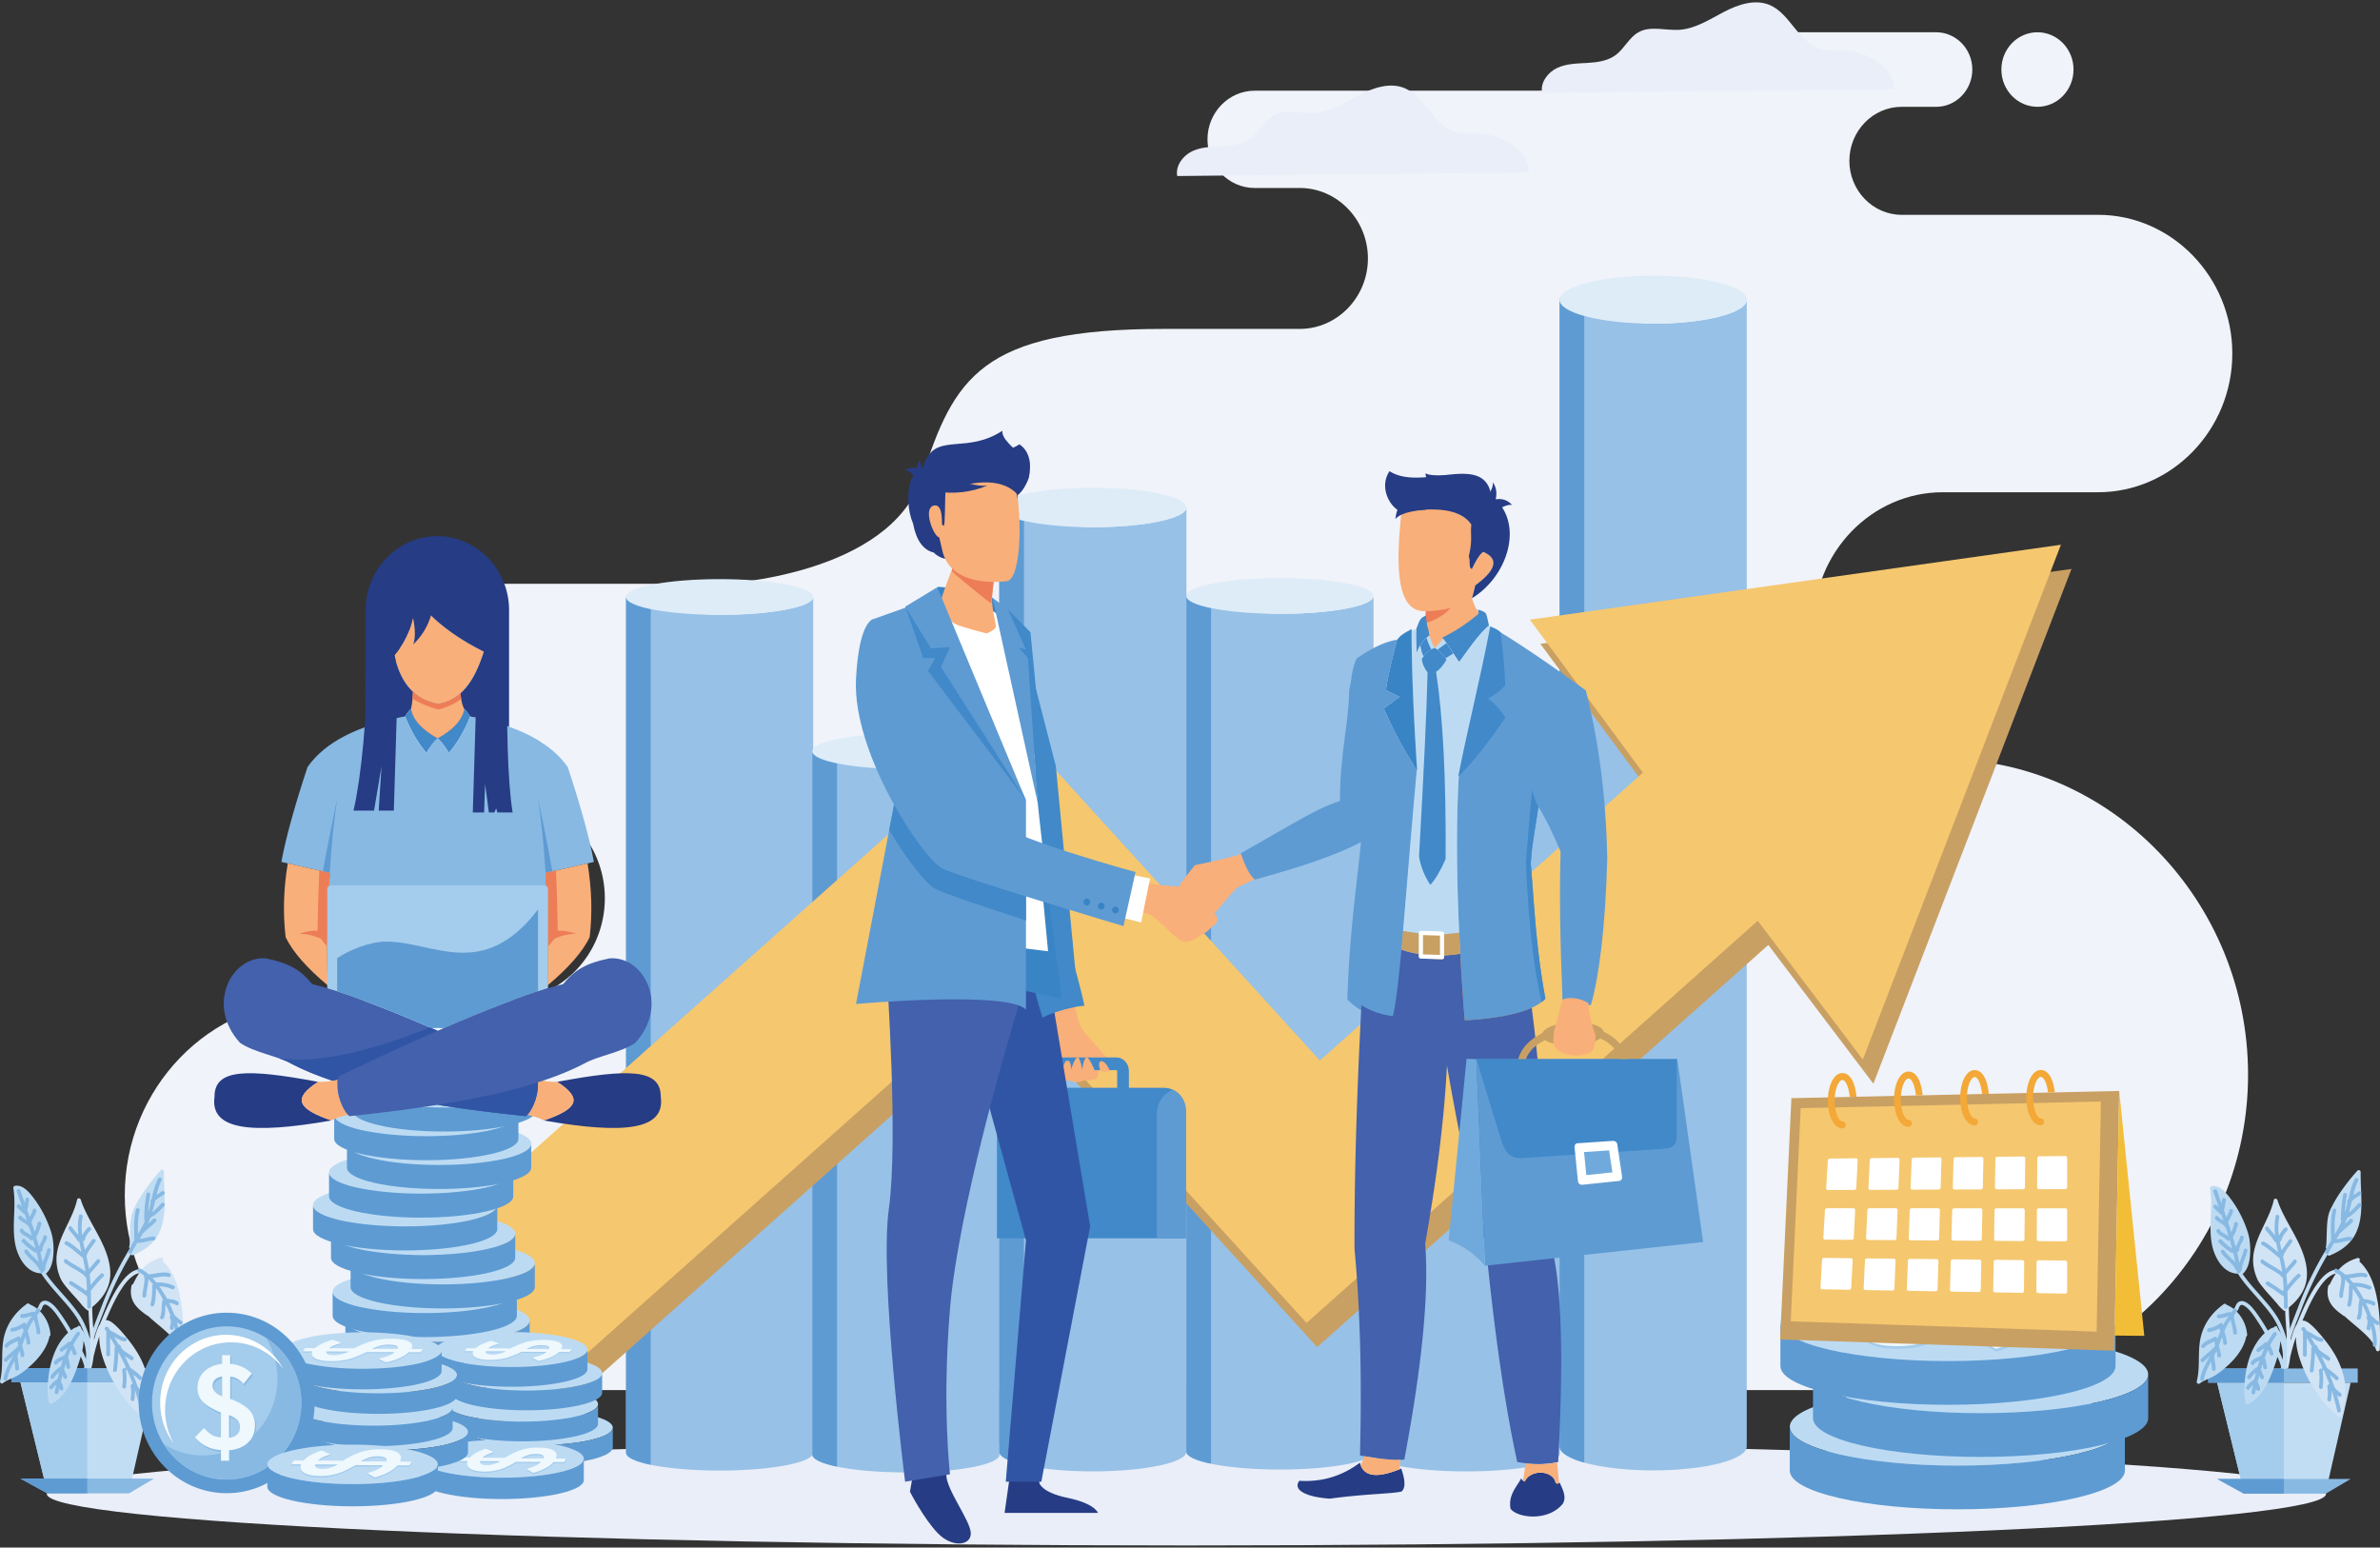 <svg width="446" height="290" fill="none" xmlns="http://www.w3.org/2000/svg"><rect width="100%" height="100%" fill="#333333" stroke="none"/><path fill-rule="evenodd" clip-rule="evenodd" d="M381.809 20.014c-3.735 0-6.76-3.127-6.76-6.986 0-3.86 3.025-6.982 6.76-6.982s6.76 3.126 6.76 6.982c0 3.855-3.025 6.986-6.76 6.986Zm-286.98 167.45H58.718c-19.436 0-35.335 16.43-35.335 36.514 0 20.084 15.899 36.514 35.335 36.514h305.337c31.469 0 57.22-26.607 57.22-59.126s-25.747-59.126-57.22-59.126c-13.306 0-24.194-11.251-24.194-25.001 0-13.75 10.888-25 24.194-25h29.117c13.834 0 25.153-11.698 25.153-25.993 0-14.295-11.319-25.992-25.153-25.992h-36.817c-5.384 0-9.793-4.552-9.793-10.12 0-5.564 4.405-10.12 9.793-10.12h6.49c3.719 0 6.76-3.143 6.76-6.986 0-3.84-3.041-6.982-6.76-6.982h-42.59c-8.969 0-9.968 10.952-32.627 10.952h-52.534c-4.849 0-8.818 4.101-8.818 9.112 0 5.01 3.969 9.112 8.818 9.112h8.469c7.026 0 12.779 5.945 12.779 13.205 0 7.265-5.753 13.205-12.779 13.205h-25.49c-34.419 0-39.28 9.293-45.307 27.783-6.03 18.487-37.337 19.978-37.337 19.978H92.621c-10.59 0-19.257 8.956-19.257 19.9 0 10.943 8.667 19.9 19.257 19.9h2.204c10.186 0 18.52 8.612 18.52 19.137 0 10.53-8.334 19.142-18.52 19.142l.004-.008Z" fill="#F0F3F9"/><path fill-rule="evenodd" clip-rule="evenodd" d="M222.327 270.272c117.947 0 213.563 4.326 213.563 9.665 0 5.339-95.612 9.665-213.563 9.665-117.95 0-213.558-4.326-213.558-9.665 0-5.339 95.616-9.665 213.558-9.665Z" fill="#E9EEF8"/><path fill-rule="evenodd" clip-rule="evenodd" d="M117.318 272.218v-160.35c0-1.848 7.85 3.351 17.536 3.351 9.687 0 17.537-1.499 17.537-3.351v160.35c0 1.848-7.85 3.347-17.537 3.347-9.686 0-17.536-1.499-17.536-3.347Z" fill="#97C1E7"/><path fill-rule="evenodd" clip-rule="evenodd" d="M117.318 272.218v-160.35c0 .876 1.752 1.671 4.627 2.269v160.351c-2.875-.598-4.627-1.393-4.627-2.266v-.004Z" fill="#5E9BD3"/><path fill-rule="evenodd" clip-rule="evenodd" d="M134.854 108.52c-9.686 0-17.536 1.5-17.536 3.348 0 1.847 7.85 3.351 17.536 3.351 9.687 0 17.537-1.499 17.537-3.351 0-1.852-7.85-3.348-17.537-3.348Z" fill="#DEECF8"/><path fill-rule="evenodd" clip-rule="evenodd" d="M152.232 272.57V140.769c0-1.852 7.851 3.347 17.537 3.347s17.536-1.499 17.536-3.347V272.57c0 1.852-7.85 3.348-17.536 3.348-9.686 0-17.537-1.5-17.537-3.348Z" fill="#97C1E7"/><path fill-rule="evenodd" clip-rule="evenodd" d="M152.232 272.57V140.769c0 .873 1.757 1.672 4.627 2.266v131.801c-2.87-.598-4.627-1.393-4.627-2.266Z" fill="#5E9BD3"/><path fill-rule="evenodd" clip-rule="evenodd" d="M169.769 137.418c-9.686 0-17.537 1.499-17.537 3.351 0 1.852 7.851 3.347 17.537 3.347s17.536-1.499 17.536-3.347c0-1.848-7.85-3.351-17.536-3.351Z" fill="#DEECF8"/><path fill-rule="evenodd" clip-rule="evenodd" d="M187.258 272.025V95.098c0-2.04 7.85 3.696 17.536 3.696 9.686 0 17.537-1.656 17.537-3.696v176.927c0 2.041-7.855 3.696-17.537 3.696-9.682 0-17.536-1.655-17.536-3.696Z" fill="#97C1E7"/><path fill-rule="evenodd" clip-rule="evenodd" d="M187.258 272.025V95.098c0 .967 1.752 1.844 4.627 2.503V274.53c-2.875-.66-4.627-1.537-4.627-2.504Z" fill="#5E9BD3"/><path fill-rule="evenodd" clip-rule="evenodd" d="M204.794 91.402c-9.686 0-17.536 1.656-17.536 3.696s7.85 3.696 17.536 3.696c9.686 0 17.537-1.656 17.537-3.696s-7.855-3.696-17.537-3.696Z" fill="#DEECF8"/><path fill-rule="evenodd" clip-rule="evenodd" d="M222.319 272.025v-160.35c0-1.852 7.854 3.352 17.541 3.352 9.686 0 17.536-1.5 17.536-3.352v160.35c0 1.852-7.854 3.352-17.536 3.352-9.683 0-17.541-1.5-17.541-3.352Z" fill="#97C1E7"/><path fill-rule="evenodd" clip-rule="evenodd" d="M222.319 272.025v-160.35c0 .877 1.753 1.672 4.627 2.266v160.346c-2.87-.598-4.627-1.393-4.627-2.266v.004Z" fill="#5E9BD3"/><path fill-rule="evenodd" clip-rule="evenodd" d="M239.86 108.324c-9.687 0-17.541 1.499-17.541 3.351 0 1.852 7.854 3.352 17.541 3.352 9.686 0 17.536-1.5 17.536-3.352 0-1.852-7.854-3.351-17.536-3.351Z" fill="#DEECF8"/><path fill-rule="evenodd" clip-rule="evenodd" d="M257.233 272.374V140.572c0-1.852 7.851 3.352 17.537 3.352s17.536-1.5 17.536-3.352v131.802c0 1.852-7.85 3.351-17.536 3.351-9.686 0-17.537-1.499-17.537-3.351Z" fill="#97C1E7"/><path fill-rule="evenodd" clip-rule="evenodd" d="M257.233 272.374V140.572c0 .873 1.753 1.672 4.627 2.266v131.805c-2.87-.598-4.627-1.393-4.627-2.269Z" fill="#5E9BD3"/><path fill-rule="evenodd" clip-rule="evenodd" d="M274.774 137.221c-9.686 0-17.536 1.499-17.536 3.351 0 1.852 7.85 3.352 17.536 3.352 9.686 0 17.537-1.5 17.537-3.352 0-1.852-7.851-3.351-17.537-3.351Z" fill="#DEECF8"/><path fill-rule="evenodd" clip-rule="evenodd" d="M292.259 271.038V56.163c0-2.479 7.85 4.49 17.537 4.49 9.686 0 17.536-2.007 17.536-4.49v214.879c0 2.479-7.85 4.491-17.536 4.491-9.687 0-17.537-2.012-17.537-4.491v-.004Z" fill="#97C1E7"/><path fill-rule="evenodd" clip-rule="evenodd" d="M292.259 271.038V56.163c0 1.172 1.753 2.24 4.627 3.036v214.879c-2.871-.799-4.627-1.868-4.627-3.04Z" fill="#5E9BD3"/><path fill-rule="evenodd" clip-rule="evenodd" d="M309.799 51.672c-9.686 0-17.536 2.012-17.536 4.49 0 2.48 7.85 4.491 17.536 4.491 9.687 0 17.537-2.007 17.537-4.49s-7.85-4.49-17.537-4.49Z" fill="#DEECF8"/><path fill-rule="evenodd" clip-rule="evenodd" d="m369.637 154.839 18.548-48.228-49.755 7.018-49.771 7.019 21.184 28.672-60.527 53.943-46.23-50.801-11.276-12.394-12.51 11.14L73.403 245.55l22.509 26.881 93.392-83.201 46.234 50.805 11.288 12.402 12.497-11.144 72.049-64.219 19.69 26.004 18.575-48.239Z" fill="#C9A063"/><path fill-rule="evenodd" clip-rule="evenodd" d="m367.659 150.307 18.547-48.227-49.751 7.018-49.77 7.018 21.184 28.672-60.528 53.943-46.234-50.8-11.272-12.39-12.513 11.136-105.893 94.341L93.937 267.9l93.392-83.201 46.235 50.808 11.287 12.398 12.498-11.144 72.045-64.219 19.689 26.005 18.576-48.24Z" fill="#F5C76F"/><path fill-rule="evenodd" clip-rule="evenodd" d="M24.184 279.527H8.848l-5.016-20.494h25.022l-4.67 20.494Z" fill="#C1DDF3"/><path d="M30.183 256.37H2.159v2.663h28.024v-2.663Z" fill="#88B9E3"/><path fill-rule="evenodd" clip-rule="evenodd" d="M16.345 259.033H3.832l5.016 20.494h7.497v-20.494Z" fill="#A4CCEC"/><path d="M16.345 256.37H2.16v2.663h14.186v-2.663Z" fill="#5E9BD3"/><path fill-rule="evenodd" clip-rule="evenodd" d="M24.184 279.834H8.848l-5.016-2.765h25.022l-4.67 2.765Z" fill="#88B9E3"/><path fill-rule="evenodd" clip-rule="evenodd" d="M16.345 277.069H3.832l5.016 2.765h7.497v-2.765Z" fill="#5E9BD3"/><path fill-rule="evenodd" clip-rule="evenodd" d="M30.722 219.938c0-.123 0-.25.008-.373.008-.315-.397-.495-.607-.262a39.034 39.034 0 0 0-3.287 4.187c-.52.771-.999 1.57-1.427 2.401-.285.549-.57 1.119-.714 1.725-.265 1.127-.285 2.332-.325 3.487-.02.545-.032 1.09-.055 1.635-.008.192-.02.381-.04.569 0 .041 0 .037-.016.115a.302.302 0 0 0-.012.057.395.395 0 0 0 .084.472 64.59 64.59 0 0 0-5.242 10.714c-1.407 3.72-3.124 7.403-3.01 11.496 0 .09.032.164.076.221h.571a.38.38 0 0 0 .063-.221c-.115-3.974 1.559-7.575 2.938-11.181a65.867 65.867 0 0 1 4.798-9.956c.06.156.202.262.396.18 1.499-.614 2.918-1.458 3.973-2.741.864-1.049 1.392-2.327 1.665-3.663.587-2.905.14-5.928.163-8.862Z" fill="#C1DDF3"/><path fill-rule="evenodd" clip-rule="evenodd" d="M30.262 225.478c-.524.54-1.083 1.192-1.725 1.655.206-.697.377-1.41.54-2.118.471-.5 1.165-.803 1.688-1.221.361-.291-.146-.807-.503-.521-.294.234-.61.431-.916.631.226-.922.48-1.848.908-2.687.214-.418-.4-.791-.615-.369-.614 1.204-.94 2.536-1.249 3.868a1.752 1.752 0 0 0-.174.245.331.331 0 0 0 .024.406 26.555 26.555 0 0 1-.464 1.799 24.1 24.1 0 0 1 .377-3.245c.09-.463-.595-.66-.686-.193a26.012 26.012 0 0 0-.44 4.802c0 .131.055.225.13.283-.376.831-.824 1.626-1.288 2.413-.036-1.463-.068-2.95.293-4.359.115-.459-.57-.652-.686-.193-.471 1.852-.309 3.823-.297 5.72a27.724 27.724 0 0 0-1.09 1.983c-.207.422.408.794.614.372.313-.643.67-1.261 1.035-1.872 1.055.09 2.022-.426 3.069-.447.46-.008.46-.741 0-.733-.896.016-1.745.398-2.629.447.147-.242.293-.484.436-.73.068-.11.131-.225.198-.336a.463.463 0 0 0 .115-.077c.722-.734 1.559-1.328 2.276-2.061.325-.332-.178-.853-.503-.521-.31.316-.643.603-.976.889.167-.372.325-.749.468-1.13 1.003-.476 1.812-1.389 2.577-2.18.326-.336-.178-.856-.503-.52h-.004Z" fill="#88B9E3"/><path fill-rule="evenodd" clip-rule="evenodd" d="M16.722 250.433c-.424-1.401-1.019-2.827-1.828-4.039-1.855-2.786-4.409-4.991-6.296-7.748a.375.375 0 0 0 .123-.078c1.055-1.02 1.273-2.704 1.312-4.118a12.78 12.78 0 0 0-.146-2.269c-.123-.865-.413-1.684-.722-2.496a21.01 21.01 0 0 0-2.875-5.207c-.777-1.028-2.045-2.544-3.465-2.266a.274.274 0 0 0-.067.017c-.202.053-.282.254-.25.45.563 3.491-.337 7.043.36 10.53.485 2.434 2.138 5.359 4.842 5.396 1.82 2.823 4.35 5.035 6.292 7.76.829 1.163 1.44 2.483 1.903 3.843.448 1.319.837 2.852.547 4.249-.095.463.591.659.686.196.29-1.401-.008-2.872-.408-4.211l-.008-.009Z" fill="#BCDBF3"/><path fill-rule="evenodd" clip-rule="evenodd" d="M8.836 234.168c-.202.848-.58 1.634-.833 2.458a37.692 37.692 0 0 0-.452-2.09c.202.041.428-.077.416-.348-.035-.823.69-1.463.841-2.253.091-.463-.595-.66-.686-.193-.135.693-.622 1.229-.8 1.893a51.494 51.494 0 0 0-.54-1.893c.024-.024.051-.049.071-.086.44-.701.678-1.495.892-2.29.123-.459-.563-.652-.686-.197-.15.57-.313 1.131-.563 1.651-.198-.614-.4-1.225-.606-1.835a.42.42 0 0 0 .08-.14c.233-.667.697-1.204.852-1.909.103-.463-.583-.655-.686-.196-.103.471-.353.876-.575 1.294a146.24 146.24 0 0 0-.448-1.274c.162-.619.238-1.254.357-1.881.087-.463-.6-.663-.686-.196-.048.254-.092.512-.131.766-.278-.795-.555-1.586-.82-2.385-.148-.446-.834-.254-.687.197.325.971.662 1.938 1.003 2.909a19.212 19.212 0 0 1-.408-.397c-.325-.332-.829.184-.504.52.37.377.77.725 1.138 1.102a.34.34 0 0 0 .242.107c.135.385.27.766.4 1.151-.348-.221-.705-.43-.99-.746-.31-.348-.817.172-.504.521.511.569 1.352.762 1.792 1.397a.434.434 0 0 0 .139.123c.186.557.368 1.118.543 1.679a3.225 3.225 0 0 0-.726-.499c-.34-.189-.71-.353-.908-.722-.222-.413-.836-.045-.614.373.424.799 1.368.881 1.903 1.545.174.217.42.119.531-.07.163.545.317 1.09.464 1.639-.73-.455-1.38-1.028-1.986-1.647-.325-.332-.829.184-.504.52.706.722 1.483 1.393 2.351 1.897.123.07.242.058.337 0 .151.603.286 1.209.409 1.824-.662-.746-1.495-1.32-2.038-2.184-.25-.398-.865-.029-.615.373.75 1.196 2.082 1.86 2.7 3.159a.31.31 0 0 0 .214.18l.036.246c.06.422.627.299.686-.07a.367.367 0 0 0 .226-.32c.091-1.233.77-2.318 1.055-3.503.11-.458-.575-.655-.686-.192l.004-.008Z" fill="#88B9E3"/><path fill-rule="evenodd" clip-rule="evenodd" d="M33.878 243.792c-.44-2.721-1.36-5.617-3.41-7.494.242-.225.048-.741-.333-.627-1.293.39-2.474 1.029-3.398 2.049a7.41 7.41 0 0 0-.424.512c-.02-.205-.19-.406-.444-.356-1.257.262-2.244 1.286-3.021 2.286-.976 1.254-1.741 2.671-2.427 4.109-.61 1.266-1.142 2.577-1.697 3.872-.016.021-.028.041-.04.061-.444.705-.681 1.586-.92 2.381-.055.18-.11.365-.166.545-.067-2.057-.317-4.126-.317-6.158v-.045c1.312-1.07 2.43-2.36 3.013-4.007.5-1.414.452-2.958.131-4.409-.706-3.179-2.605-5.957-4.052-8.805-.476-.934-.92-1.892-1.237-2.9-.107-.328-.603-.373-.686 0-.77 3.433-3.08 6.268-3.73 9.739-.322 1.729-.076 3.408.618 5.006.226.521.582.98.927 1.422.417.533.865 1.045 1.317 1.545.265.295.539.59.805.893.087.098.174.196.261.299.008.008.032.041.048.057 0 .004 0 .008.004.008 0 0 .008.009 0-.004a.142.142 0 0 1-.016-.065c.028.11.107.217.218.27a7.55 7.55 0 0 0 1.435 1.528c.091.074.179.087.258.062.067 2.671.488 5.412.274 8.084a15.988 15.988 0 0 0-.405 2.015l-.154.709h.804c.199-.7.33-1.409.409-2.126.29-1.197.606-2.389.995-3.561a9.5 9.5 0 0 1 .087-.25c-.028 2.041.639 4.143 1.404 5.945 1.217 2.864 2.993 5.589 5.166 7.769.464.463.956.897 1.483 1.282.198.143.456-.008.523-.217.563-1.815.84-3.72.67-5.621-.154-1.734-.686-3.389-1.45-4.933-.818-1.639-1.916-3.122-3.086-4.511-.606-.713-1.233-1.426-1.942-2.033-.42-.36-.908-.712-1.471-.737h-.072c.207-.475.417-.946.623-1.418.638-1.454 1.34-2.888 2.184-4.228.726-1.147 1.618-2.36 2.843-2.966.19-.094.397-.152.603-.197-.448.652-.817 1.369-1.166 2.081-.123.017-.23.099-.265.263-.246 1.135-.151 2.261.456 3.257.586.963 1.518 1.663 2.41 2.302.06.041.12.062.179.066.305.287.614.557.912.815 1.022.885 2.089 1.725 3.06 2.672.817.795 1.622 1.712 1.943 2.843.115.402.686.32.702-.098.02-.754.036-1.512.04-2.27v-.582c-.008-2.057-.115-4.105-.444-6.137l-.032.008Z" fill="#D1E4F5"/><path fill-rule="evenodd" clip-rule="evenodd" d="M18.883 238.707c-.702.631-1.309 1.361-1.903 2.098-.04-.688-.1-1.373-.179-2.061.619-.725 1.273-1.426 1.872-2.167.293-.361-.207-.885-.504-.521-.484.595-.995 1.16-1.499 1.734a23.442 23.442 0 0 0-.293-1.574c-.06-.266-.123-.532-.186-.803 0-.008.008-.016.008-.024.309-1.037 1.094-1.828 1.669-2.705.258-.393-.357-.762-.615-.372-.432.659-.951 1.262-1.336 1.946a40.62 40.62 0 0 1-.353-1.696c.15.016.306-.062.35-.263.15-.704.562-1.245 1.046-1.749.321-.336-.183-.856-.504-.52-.428.446-.809.93-1.046 1.499-.147-1.164-.163-2.335.075-3.495.095-.463-.587-.659-.686-.196-.246 1.204-.242 2.421-.107 3.63-.409-.545-.872-1.049-1.289-1.586-.29-.369-.789.156-.503.52.555.709 1.185 1.357 1.653 2.131.08.135.206.184.321.172.111.627.246 1.25.389 1.872-.849-.7-1.67-1.442-2.64-1.958-.41-.217-.77.418-.361.635 1.157.615 2.1 1.549 3.132 2.352a.386.386 0 0 0 .123.065 25.495 25.495 0 0 1 .492 2.598c-1.11-.856-2.427-1.397-3.53-2.27-.364-.287-.717.352-.356.635 1.157.914 2.569 1.446 3.691 2.405.04.164.178.295.325.307.08.763.127 1.529.159 2.295-.04.049-.084.098-.123.151a.254.254 0 0 0-.052.078 35.828 35.828 0 0 0-2.648-1.749c-.4-.238-.758.397-.361.635 1.11.66 2.177 1.401 3.223 2.167.012.639.016 1.283.016 1.926 0 .475.71.475.71 0 0-.992-.008-1.975-.044-2.958.746-.926 1.475-1.869 2.355-2.659.345-.312-.158-.828-.503-.521l.012-.004Zm8.112 22.285c-.436-.336-.892-.68-1.19-1.156a45.309 45.309 0 0 0-.848-2.265c.36.282.714.581 1.039.909.325.332.832-.184.503-.52-.634-.647-1.36-1.18-2.097-1.696a48.305 48.305 0 0 0-1.023-2.164c.377.254.757.496 1.126.762.377.275.73-.364.357-.635-.456-.332-.94-.627-1.4-.954-.36-.254-.761-.57-.856-1.033-.04-.209-.203-.282-.361-.262a67.922 67.922 0 0 0-.86-1.475c.61.361 1.193.754 1.922.865.449.065.643-.64.19-.709-1.066-.16-1.843-.951-2.83-1.32a70.446 70.446 0 0 0-.369-.569c-.253-.389-.872-.025-.614.373.103.155.206.315.305.475a.357.357 0 0 0-.071.221v3.97c0 .472.71.472.71 0v-3.167c.34.562.673 1.127.994 1.701a.338.338 0 0 0-.142.291c0 1.38-.139 2.745-.286 4.113-.047.471.662.463.714 0 .123-1.131.23-2.262.27-3.401.483.906.94 1.828 1.363 2.762a.419.419 0 0 0-.031.352c-.199-.192-.647.008-.595.39.127.958.127 1.933 0 2.892-.06.463.623.664.686.193a12.293 12.293 0 0 0 0-3.282c-.004-.033-.012-.057-.02-.082.02.02.04.041.067.057.06.041.123.086.187.127.369.848.717 1.705 1.035 2.573-.207 0-.437.185-.385.463.135.758.115 1.541 0 2.303-.071.463.615.66.686.192a8.61 8.61 0 0 0 .103-1.802c.42 1.266.777 2.556 1.063 3.863.099.463.785.267.686-.196a37.28 37.28 0 0 0-.726-2.791c.115.091.226.181.341.267.369.287.722-.353.36-.635h-.003Zm7.077-13.439c-.535-.287-.94-.742-1.388-1.143a25.6 25.6 0 0 0-.987-2.27c.448.062.884.16 1.273.41.388.254.745-.385.357-.635-.619-.402-1.325-.467-2.03-.549a20.933 20.933 0 0 0-1.444-2.319 6.23 6.23 0 0 1 2.363.524c.417.185.782-.446.361-.635a7.113 7.113 0 0 0-3.279-.614c-.083-.103-.162-.205-.25-.308-.154-.184-.313-.36-.475-.541.372-.041.741-.106 1.11-.159.602-.09 1.273-.205 1.871-.021.44.139.627-.569.187-.709-1.245-.393-2.61.172-3.874.205-.508-.442-1.063-.823-1.673-1.085-.424-.185-.603.524-.187.708a4.9 4.9 0 0 1 .924.541c0 .053.008.111.036.172.222.504.075 1.201-.008 1.721-.1.647-.246 1.295-.254 1.95-.008.476.706.471.71 0 .012-.987.42-2.077.377-3.097a14.202 14.202 0 0 1 .908 1.02.335.335 0 0 0-.179.311c0 1.119-.004 2.237-.31 3.319-.126.455.56.652.687.193.285-1.025.325-2.082.329-3.143.488.668.924 1.377 1.324 2.106a.348.348 0 0 0-.103.18c-.258 1.016-.028 2.094-.428 3.085-.175.439.511.627.686.197.333-.819.234-1.688.329-2.536.329.66.626 1.336.892 2.024a.27.27 0 0 0-.008.168.324.324 0 0 0-.047.43c.293.459.035 1.201-.036 1.701-.068.463.618.663.686.196.023-.147.051-.303.079-.463.301 1.115.511 2.295.397 3.45-.048.471.666.467.71 0 .122-1.25-.124-2.528-.445-3.728a9.142 9.142 0 0 0-.119-.414c.179.143.361.27.56.381.404.221.764-.414.36-.635l.008.012Z" fill="#88B9E3"/><path fill-rule="evenodd" clip-rule="evenodd" d="M15.441 252.965a9.194 9.194 0 0 0 .206-1.737c.405 1.156.532 2.446.551 3.647-.075-.201-.162-.398-.242-.59-.17-.402-.352-.799-.547-1.188.008-.046.02-.087.032-.132Zm.29 2.77c.04.139.067.279.07.373v.115a.365.365 0 0 0-.078.164h1.086a.405.405 0 0 0 .047-.148c.19-1.692.016-3.593-.547-5.199-.222-.639-.519-1.434-1.007-1.942a3.998 3.998 0 0 0-.206-.467c-.155-.316-.54-.189-.634.069-.405.025-.797.312-1.142.574a38.617 38.617 0 0 0-1.872-2.954c-.622-.881-1.356-1.93-2.339-2.413-.384-.189-.793-.238-1.181-.045-.397.196-.615.655-.754 1.073a.891.891 0 0 0-.241.287 5.622 5.622 0 0 0-1.4-.811c-.091-.152-.27-.238-.456-.107-1.895 1.36-3.33 3.097-4.088 5.367-.991 2.95-.222 6.126-.98 9.112-.07.287.259.615.524.414.88-.659 1.951-.938 2.883-1.508.896-.544 1.72-1.241 2.498-1.954 1.518-1.397 2.953-3.257 3.37-5.359.107-.049.182-.156.17-.32-.119-1.626-.836-3.212-1.97-4.347.027-.053.06-.106.09-.155a.367.367 0 0 0 .23-.25c.064-.217.14-.418.262-.611a.48.48 0 0 1 .266-.217c.1-.033.17-.024.31.021.162.049.317.151.467.258.833.59 1.471 1.548 2.042 2.392a45.88 45.88 0 0 1 1.61 2.59c-2.41 2.196-3.446 5.67-3.739 8.891-.123 1.364-.198 2.839.159 4.171.063.241.317.319.523.221 2.315-1.156 3.564-3.675 4.476-6.031.353-.914.682-1.848.948-2.799l.178.398c.163.373.31.754.417 1.147h.007Z" fill="#BCDBF3"/><path fill-rule="evenodd" clip-rule="evenodd" d="M7.492 245.693c.253-.397-.365-.766-.615-.373-.107.172-.222.34-.337.504a.325.325 0 0 0-.139.062.333.333 0 0 0-.305-.074c-.658.143-1.292.414-1.966.43-.46.008-.46.746 0 .733.638-.016 1.237-.221 1.851-.381-.365.496-.721 1-1.007 1.549a2.085 2.085 0 0 0-.08.164c.052-.279-.225-.598-.515-.402-.622.422-1.348.812-2.097.906-.448.057-.456.795 0 .733.678-.082 1.328-.34 1.927-.68.071.18.147.357.21.537-.063.164-.13.328-.198.487-.131.316-.258.631-.38.947.015-.258-.247-.529-.532-.361-.813.488-1.828.705-2.403 1.529-.27.385.349.749.615.372.234-.336.642-.52.995-.692.277-.135.555-.254.832-.393-.007.25.024.491.072.733-.04.115-.083.225-.127.34a.345.345 0 0 0-.123.086c-.741.758-1.602 1.373-2.347 2.131-.325.332.174.852.503.52.361-.369.75-.701 1.138-1.037-.733 1.348-1.53 2.664-1.804 4.208-.083.463.603.66.686.197.218-1.225.765-2.327 1.352-3.409.072.463.147.93.155 1.401.008.476.718.476.71 0-.012-.836-.238-1.647-.278-2.478.15-.279.297-.562.436-.849.068.271.123.545.127.828.012.471.726.471.714 0-.016-.635-.262-1.233-.4-1.84.205-.549.376-1.106.594-1.651.107.406.19.82.246 1.238.063.467.75.266.686-.197-.1-.713-.274-1.405-.504-2.077.115-.271.23-.537.357-.803.226-.488.52-.93.833-1.361.162.808.452 1.594.464 2.43.007.475.717.475.71 0-.02-1.114-.528-2.151-.568-3.253.179-.246.357-.496.52-.75l-.008-.004Zm6.911 3.966a14.652 14.652 0 0 0-1.123 1.725.382.382 0 0 0-.257.094.314.314 0 0 0-.33.094c-.404.406-.891.709-1.351 1.045-.373.271-.02.91.356.635.334-.241.675-.471 1-.725-.21.451-.4.914-.58 1.381a.455.455 0 0 0-.07.033c-.611.376-1.396.557-1.852 1.159-.278.369.222.893.503.52.262-.348.662-.54 1.063-.721-.127.39-.25.779-.369 1.176a.328.328 0 0 0-.202.07c-.626.487-1.257.987-1.689 1.676-.254.401.365.766.615.372.257-.413.614-.749.987-1.057-.107.414-.214.832-.31 1.25-.563.414-1.122.815-1.502 1.422-.254.397.365.766.614.373.17-.275.393-.496.635-.693-.1.434-.194.865-.29 1.291-.103.463.583.659.686.192l.203-.889c.015.074.027.152.04.226.027.196.269.307.435.258.206-.058.278-.254.25-.451-.063-.43-.19-.856-.452-1.192.1-.41.198-.82.305-1.225.072.164.14.327.207.495.075.185.333.222.487.132.183-.111.202-.32.127-.504-.17-.406-.337-.812-.523-1.213.103-.361.21-.717.325-1.078.043.213.08.426.103.639.055.463.765.472.71 0a10.296 10.296 0 0 0-.397-1.868c.179-.487.369-.971.583-1.442.119.274.226.549.321.836.147.446.837.254.686-.197-.166-.508-.38-.996-.603-1.475.333-.647.714-1.266 1.154-1.84.282-.368-.218-.893-.503-.52l.008-.004Z" fill="#88B9E3"/><path fill-rule="evenodd" clip-rule="evenodd" d="M371.156 250.294c17.342 0 31.401 3.253 31.401 7.26s-14.059 7.26-31.401 7.26c-17.343 0-31.406-3.249-31.406-7.26 0-4.011 14.059-7.26 31.406-7.26Z" fill="#BCDBF3"/><path fill-rule="evenodd" clip-rule="evenodd" d="M366.794 260.115c17.342 0 31.402 3.249 31.402 7.26 0 4.011-14.06 7.26-31.402 7.26s-31.401-3.253-31.401-7.26 14.059-7.26 31.401-7.26Zm-1.752-19.584c17.342 0 31.402 3.249 31.402 7.26 0 4.011-14.06 7.26-31.402 7.26s-31.402-3.253-31.402-7.26 14.06-7.26 31.402-7.26Z" fill="#BCDBF3"/><path fill-rule="evenodd" clip-rule="evenodd" d="M371.152 273.013c17.346 0 31.405-3.253 31.405-7.264v-8.195c0 4.011-14.059 7.26-31.405 7.26-17.347 0-31.402-3.249-31.402-7.26v8.195c0 4.011 14.059 7.264 31.402 7.264Z" fill="#5E9BD3"/><path fill-rule="evenodd" clip-rule="evenodd" d="M366.794 282.83c17.342 0 31.402-3.254 31.402-7.261v-8.194c0 4.011-14.06 7.26-31.402 7.26s-31.401-3.253-31.401-7.26v8.194c0 4.011 14.059 7.261 31.401 7.261Zm-1.752-19.585c17.342 0 31.402-3.253 31.402-7.26v-8.194c0 4.011-14.06 7.26-31.402 7.26s-31.402-3.253-31.402-7.26v8.194c0 4.011 14.06 7.26 31.402 7.26Z" fill="#5E9BD3"/><path fill-rule="evenodd" clip-rule="evenodd" d="M377.975 247.475c.238-.61.107-1.077-.4-1.401-.504-.32-1.368-.488-2.589-.496-.972 0-1.904.14-2.812.435-.9.299-1.851.77-2.85 1.421l8.651.041Zm-24.166 1.057c-.15.533-.008.943.432 1.221.433.279 1.162.422 2.153.426a7.954 7.954 0 0 0 2.451-.393c.844-.266 1.697-.672 2.569-1.213l-7.605-.041Zm9.409-1.348c2.319-1.536 4.46-2.622 6.399-3.249 1.939-.627 4.068-.938 6.38-.922 2.7.017 4.642.414 5.84 1.201 1.189.782 1.495 1.876.912 3.286l3.893-.496.095.516-.884 1.393-4.036-.024c-.765.934-1.784 1.774-3.065 2.503-1.284.729-2.839 1.364-4.663 1.901l-2.597-1.557c-.015-.119-.138-.516-.099-.516 1.479 0 2.835-.414 3.672-.852.892-.471 1.51-.979 1.847-1.508l-9.432-.057c-2.296 1.466-4.349 2.491-6.153 3.089-1.808.59-3.743.881-5.797.869-2.518-.013-4.361-.402-5.519-1.156-1.158-.758-1.511-1.79-1.063-3.105l-3.298-.021-.096-.516.98-.877 3.295.02c.67-.766 1.51-1.45 2.513-2.048.999-.598 2.197-1.135 3.588-1.606l2.954.897.095.516c-1.098.34-1.998.697-2.684 1.066-.694.368-1.205.77-1.542 1.204l8.457.049h.008Z" fill="#A4CCEC"/><path fill-rule="evenodd" clip-rule="evenodd" d="M377.876 246.955c.242-.611.111-1.078-.397-1.397-.511-.32-1.371-.488-2.593-.496a8.938 8.938 0 0 0-2.815.434c-.9.295-1.851.767-2.846 1.418l8.651.041Zm-24.162 1.053c-.151.537 0 .946.432 1.225.436.279 1.158.422 2.153.426a7.834 7.834 0 0 0 2.45-.397c.845-.267 1.697-.672 2.574-1.209l-7.609-.045Zm9.409-1.34c2.319-1.536 4.456-2.622 6.395-3.249 1.943-.631 4.072-.938 6.383-.922 2.696.017 4.643.414 5.837 1.201 1.193.786 1.49 1.88.912 3.286l3.984.024-.884 1.389-4.032-.024c-.765.934-1.788 1.769-3.069 2.503-1.285.729-2.839 1.364-4.659 1.901l-2.597-1.553c1.495-.446 2.685-.905 3.573-1.372.892-.476 1.51-.976 1.847-1.504l-9.432-.053c-2.296 1.466-4.35 2.495-6.15 3.089-1.811.59-3.742.881-5.796.869-2.522-.017-4.361-.402-5.519-1.156-1.158-.754-1.511-1.79-1.063-3.11l-3.299-.02.885-1.393 3.298.02c.666-.77 1.507-1.454 2.51-2.048 1.003-.598 2.201-1.135 3.588-1.61l3.049 1.421c-1.094.34-1.994.693-2.684 1.061-.698.373-1.205.771-1.542 1.205l8.457.049.008-.004Z" fill="#EEF8FD"/><path fill-rule="evenodd" clip-rule="evenodd" d="m397.125 204.431-61.427 1.352-2.109 45.22 62.632 2.106.904-48.678Z" fill="#C9A063"/><path fill-rule="evenodd" clip-rule="evenodd" d="m393.696 206.418-.797 43.114-57.324-1.93 1.867-39.947 56.254-1.237Z" fill="#F5C76F"/><path fill-rule="evenodd" clip-rule="evenodd" d="m396.273 250.269 5.559.054-4.706-45.892-.853 45.838Z" fill="#F3BE37"/><path fill-rule="evenodd" clip-rule="evenodd" d="M347.894 205.516c-.079-.836-.277-1.97-.678-2.851-.416-.91-1.047-1.582-1.978-1.582-.837 0-1.551.652-2.03 1.7-.413.902-.666 2.135-.666 3.479 0 1.344.253 2.577.666 3.478.479 1.049 1.193 1.701 2.03 1.701a.64.64 0 0 0 .63-.652.64.64 0 0 0-.63-.651c-.306 0-.623-.365-.892-.951-.334-.737-.544-1.77-.544-2.925 0-1.155.206-2.188.544-2.925.269-.59.586-.951.892-.951.341 0 .622.357.84.836.321.705.488 1.622.555 2.327l1.261-.029v-.004Zm37.163-.819c-.092-.803-.29-1.807-.655-2.602-.416-.909-1.042-1.585-1.978-1.585-.837 0-1.55.651-2.03 1.7-.412.901-.666 2.135-.666 3.478 0 1.344.254 2.577.666 3.479.48 1.053 1.193 1.7 2.03 1.7a.64.64 0 0 0 .63-.651.64.64 0 0 0-.63-.652c-.305 0-.623-.364-.892-.95-.333-.734-.543-1.77-.543-2.926 0-1.155.206-2.192.543-2.925.269-.59.587-.955.892-.955.341 0 .622.357.84.836.286.623.448 1.414.528 2.073l1.261-.028.004.008Zm-12.371.27c-.075-.836-.277-1.975-.678-2.855-.416-.914-1.042-1.586-1.978-1.586-.837 0-1.55.651-2.03 1.7-.413.902-.666 2.135-.666 3.479 0 1.344.253 2.577.666 3.478.48 1.049 1.193 1.701 2.03 1.701a.64.64 0 0 0 .63-.648.642.642 0 0 0-.63-.651c-.305 0-.623-.365-.892-.955-.333-.737-.543-1.77-.543-2.925 0-1.156.206-2.188.543-2.926.269-.59.587-.95.892-.95.341 0 .622.356.84.836.322.704.488 1.626.555 2.331l1.261-.029Zm-12.394.275c-.075-.836-.277-1.975-.678-2.856-.416-.909-1.047-1.586-1.978-1.586-.837 0-1.551.652-2.03 1.701-.413.901-.666 2.134-.666 3.478 0 1.344.253 2.577.666 3.479.479 1.053 1.193 1.7 2.03 1.7a.64.64 0 0 0 .63-.651.64.64 0 0 0-.63-.652c-.306 0-.623-.364-.892-.95-.333-.734-.544-1.77-.544-2.926 0-1.155.207-2.188.544-2.925.269-.59.586-.955.892-.955.341 0 .622.357.84.836.321.705.488 1.623.555 2.331l1.261-.028v.004Z" fill="#F3A837"/><path fill-rule="evenodd" clip-rule="evenodd" d="M387.023 216.628c-1.626.016-3.259.037-4.889.049-.194 0-.349.168-.353.369-.012 1.811-.031 3.626-.039 5.441 0 .196.158.356.353.356 1.641-.004 3.286-.008 4.924-.016a.36.36 0 0 0 .349-.365v-5.478c0-.201-.147-.356-.341-.356h-.004Zm-.004 9.792h-4.948a.362.362 0 0 0-.357.356l-.036 5.441a.36.36 0 0 0 .353.361l4.988.037a.358.358 0 0 0 .353-.365v-5.474a.356.356 0 0 0-.349-.36l-.004.004Zm-39.704-.008h-4.948a.377.377 0 0 0-.377.34c-.099 1.733-.202 3.466-.305 5.199a.336.336 0 0 0 .345.344c1.661.008 3.322.025 4.984.037.194 0 .36-.151.368-.344.088-1.745.183-3.491.27-5.236a.332.332 0 0 0-.341-.344l.004.004Zm7.942.004h-4.949a.372.372 0 0 0-.368.344l-.25 5.244a.336.336 0 0 0 .341.349l4.988.037c.194 0 .36-.152.368-.345l.214-5.281a.336.336 0 0 0-.344-.348Zm7.941 0h-4.948a.368.368 0 0 0-.369.348c-.063 1.762-.131 3.532-.198 5.298a.343.343 0 0 0 .345.352l4.984.037a.366.366 0 0 0 .361-.348l.162-5.331a.342.342 0 0 0-.341-.352l.004-.004Zm7.938.004h-4.948a.364.364 0 0 0-.361.352c-.048 1.783-.099 3.565-.143 5.347a.347.347 0 0 0 .345.352l4.984.037a.368.368 0 0 0 .369-.352c.031-1.79.071-3.585.107-5.38a.351.351 0 0 0-.345-.356h-.008Zm7.941 0h-4.948a.362.362 0 0 0-.361.356c-.027 1.799-.063 3.598-.091 5.396 0 .197.159.357.353.357 1.665.008 3.331.024 4.984.037a.36.36 0 0 0 .361-.357c.016-1.807.039-3.618.055-5.428a.355.355 0 0 0-.353-.357v-.004Zm7.938 9.796c-1.665-.016-3.334-.037-5.008-.057a.359.359 0 0 0-.36.356l-.036 5.445c0 .193.155.357.357.361 1.685.029 3.366.061 5.043.09a.353.353 0 0 0 .357-.352v-5.478a.358.358 0 0 0-.353-.365Zm-40.18-.442c-1.669-.017-3.338-.037-5.007-.058-.199 0-.369.148-.381.336a2268.44 2268.44 0 0 1-.305 5.204.33.33 0 0 0 .341.344c1.681.029 3.366.057 5.043.09.198.004.373-.143.385-.336.091-1.741.182-3.491.269-5.236a.338.338 0 0 0-.345-.344Zm8.037.086c-1.669-.017-3.338-.037-5.008-.053-.202 0-.368.151-.376.336-.084 1.753-.163 3.503-.25 5.252a.332.332 0 0 0 .337.348c1.685.029 3.37.058 5.047.09.198 0 .373-.147.381-.336.071-1.761.143-3.523.21-5.285a.342.342 0 0 0-.341-.352Zm8.033.09c-1.666-.016-3.339-.041-5.004-.057a.361.361 0 0 0-.369.344c-.067 1.762-.131 3.531-.198 5.297a.342.342 0 0 0 .341.353c1.685.028 3.366.057 5.043.09.195 0 .365-.148.373-.34.056-1.778.107-3.557.163-5.335a.345.345 0 0 0-.345-.352h-.004Zm8.032.086c-1.665-.016-3.334-.033-5.003-.053a.367.367 0 0 0-.369.344c-.043 1.782-.091 3.564-.143 5.347a.345.345 0 0 0 .341.356c1.681.029 3.367.062 5.044.09a.361.361 0 0 0 .368-.348c.04-1.795.072-3.589.107-5.38a.355.355 0 0 0-.352-.356h.007Zm8.041.09c-1.665-.016-3.334-.037-5.011-.053a.361.361 0 0 0-.361.352c-.028 1.799-.06 3.598-.091 5.396a.347.347 0 0 0 .349.357c1.685.028 3.37.061 5.047.09a.357.357 0 0 0 .365-.349c.015-1.81.039-3.621.055-5.428a.366.366 0 0 0-.357-.365h.004Zm-31.183-19.072-4.889.049a.387.387 0 0 0-.377.348c-.103 1.733-.202 3.466-.305 5.2a.327.327 0 0 0 .337.344c1.642-.008 3.287-.013 4.928-.017a.372.372 0 0 0 .369-.348c.091-1.745.171-3.491.266-5.236a.32.32 0 0 0-.329-.34Zm7.85-.086c-1.629.016-3.259.037-4.889.053a.376.376 0 0 0-.368.352c-.084 1.75-.171 3.499-.254 5.249a.334.334 0 0 0 .337.344c1.645-.008 3.287-.012 4.928-.016.195 0 .361-.16.365-.353.071-1.761.135-3.523.214-5.281a.331.331 0 0 0-.333-.344v-.004Zm7.843-.086-4.889.049a.371.371 0 0 0-.365.356l-.198 5.298a.335.335 0 0 0 .341.344c1.641-.008 3.287-.012 4.928-.02.187 0 .353-.16.361-.353.055-1.778.103-3.556.155-5.33a.33.33 0 0 0-.333-.348v.004Zm7.846-.082-4.889.049a.37.37 0 0 0-.357.356c-.047 1.783-.095 3.565-.146 5.347a.344.344 0 0 0 .341.353c1.641-.009 3.287-.013 4.924-.017a.368.368 0 0 0 .361-.356l.107-5.38a.34.34 0 0 0-.341-.352Zm7.842-.086-4.888.049a.37.37 0 0 0-.357.361c-.028 1.798-.063 3.597-.091 5.395 0 .197.154.353.345.353 1.649-.008 3.287-.012 4.932-.021a.356.356 0 0 0 .349-.36c.016-1.807.036-3.618.055-5.429a.345.345 0 0 0-.349-.352l.004.004Z" fill="#fff"/><path fill-rule="evenodd" clip-rule="evenodd" d="M100.65 264.245c7.83 0 14.182 1.467 14.182 3.278s-6.348 3.281-14.182 3.281c-7.835 0-14.183-1.466-14.183-3.281 0-1.815 6.348-3.278 14.183-3.278Z" fill="#BCDBF3"/><path fill-rule="evenodd" clip-rule="evenodd" d="M100.65 274.5c7.83 0 14.182-1.467 14.182-3.278v-3.699c0 1.811-6.348 3.281-14.182 3.281-7.835 0-14.183-1.466-14.183-3.281v3.699c0 1.811 6.348 3.278 14.183 3.278Z" fill="#5E9BD3"/><path fill-rule="evenodd" clip-rule="evenodd" d="M94.068 269.813c-8.469 0-15.336 1.586-15.336 3.544s6.867 3.544 15.336 3.544c8.469 0 15.336-1.586 15.336-3.544s-6.867-3.544-15.336-3.544Z" fill="#BCDBF3"/><path fill-rule="evenodd" clip-rule="evenodd" d="M94.068 280.904c-8.469 0-15.336-1.586-15.336-3.544v-4.003c0 1.958 6.867 3.544 15.336 3.544 8.469 0 15.336-1.586 15.336-3.544v4.003c0 1.958-6.867 3.544-15.336 3.544Z" fill="#5E9BD3"/><path fill-rule="evenodd" clip-rule="evenodd" d="M101.887 273.554c.115-.279.051-.496-.199-.644-.245-.147-.67-.225-1.268-.225-.476 0-.932.062-1.38.201a6.015 6.015 0 0 0-1.396.655l4.243.017v-.004Zm-11.843.487c-.076.246 0 .435.21.566.21.127.57.192 1.054.192.39 0 .793-.057 1.202-.18a5.697 5.697 0 0 0 1.257-.561l-3.727-.021.004.004Zm4.61-.618c1.139-.709 2.186-1.209 3.137-1.496.952-.291 1.994-.43 3.124-.426 1.325.008 2.276.193 2.863.553.583.361.733.865.448 1.516l1.907-.229.048.237-.433.643-1.978-.012c-.377.43-.876.82-1.503 1.156-.63.336-1.391.626-2.283.876l-1.273-.717c-.008-.057-.067-.237-.048-.237.726 0 1.392-.189 1.8-.394.436-.217.742-.45.904-.692l-4.623-.025c-1.126.672-2.129 1.148-3.017 1.422a9.534 9.534 0 0 1-2.839.402c-1.233-.009-2.137-.185-2.704-.533-.57-.348-.741-.823-.523-1.434l-1.618-.008-.047-.238.48-.401 1.617.008a4.898 4.898 0 0 1 1.23-.942 9.383 9.383 0 0 1 1.756-.742l1.447.414.047.237c-.539.156-.979.32-1.316.488-.341.168-.59.356-.757.557l4.147.021.008-.004Z" fill="#A4CCEC"/><path fill-rule="evenodd" clip-rule="evenodd" d="M101.839 273.312c.119-.279.056-.496-.194-.643-.25-.148-.67-.226-1.269-.226-.476 0-.931.066-1.38.201a6.06 6.06 0 0 0-1.395.656l4.238.016v-.004Zm-11.843.487c-.075.25 0 .439.21.566.215.127.571.192 1.055.196a4.02 4.02 0 0 0 1.201-.184 5.784 5.784 0 0 0 1.261-.557l-3.727-.021Zm4.611-.618c1.138-.709 2.185-1.209 3.137-1.496.951-.291 1.994-.43 3.128-.426 1.32.008 2.276.193 2.859.553.586.365.733.869.448 1.516l1.95.008-.432.644-1.974-.013c-.377.431-.877.82-1.503 1.156-.627.336-1.392.631-2.284.877l-1.273-.717c.734-.205 1.317-.418 1.753-.635.436-.218.737-.447.904-.693l-4.623-.024c-1.126.676-2.13 1.147-3.013 1.425a9.533 9.533 0 0 1-2.84.402c-1.232-.008-2.136-.185-2.703-.533-.567-.348-.742-.827-.52-1.434l-1.617-.008.432-.643 1.617.008a4.74 4.74 0 0 1 1.23-.942c.487-.279 1.078-.525 1.76-.742l1.495.656a7.91 7.91 0 0 0-1.317.487c-.345.172-.59.357-.757.557l4.143.021v-.004Z" fill="#EEF8FD"/><path fill-rule="evenodd" clip-rule="evenodd" d="M78.998 260.34c9.535 0 17.262 1.787 17.262 3.991s-7.727 3.991-17.262 3.991c-9.536 0-17.263-1.787-17.263-3.991s7.727-3.991 17.263-3.991Zm-.365-11.509c-9.536 0-17.263 1.787-17.263 3.991s7.727 3.991 17.263 3.991c9.535 0 17.263-1.787 17.263-3.991s-7.728-3.991-17.263-3.991Z" fill="#D0A382"/><path fill-rule="evenodd" clip-rule="evenodd" d="M79.596 238.068c-9.531 0-17.263 1.791-17.263 3.991s7.728 3.99 17.263 3.99c9.536 0 17.263-1.786 17.263-3.99 0-2.205-7.727-3.991-17.263-3.991Z" fill="#BCDBF3"/><path fill-rule="evenodd" clip-rule="evenodd" d="M75.64 254.973c9.531 0 17.263 1.786 17.263 3.991 0 2.204-7.728 3.99-17.263 3.99-9.536 0-17.263-1.786-17.263-3.99 0-2.205 7.727-3.991 17.263-3.991Z" fill="#D0A382"/><path fill-rule="evenodd" clip-rule="evenodd" d="M81.991 243.464c-9.531 0-17.263 1.786-17.263 3.991 0 2.204 7.728 3.99 17.263 3.99 9.536 0 17.263-1.79 17.263-3.99s-7.727-3.991-17.263-3.991Zm.968-10.763c-9.532 0-17.263 1.786-17.263 3.991 0 2.204 7.727 3.99 17.263 3.99 9.535 0 17.263-1.786 17.263-3.99 0-2.205-7.728-3.991-17.263-3.991Z" fill="#BCDBF3"/><path fill-rule="evenodd" clip-rule="evenodd" d="M78.633 261.32c-9.536 0-17.263-1.787-17.263-3.991v-4.503c0 2.204 7.727 3.991 17.263 3.991 9.535 0 17.263-1.787 17.263-3.991v4.503c0 2.204-7.728 3.991-17.263 3.991Z" fill="#835E42"/><path fill-rule="evenodd" clip-rule="evenodd" d="M79.596 250.556c-9.531 0-17.263-1.786-17.263-3.99v-4.503c0 2.204 7.728 3.991 17.263 3.991 9.536 0 17.263-1.787 17.263-3.991v4.503c0 2.204-7.727 3.99-17.263 3.99Z" fill="#5E9BD3"/><path fill-rule="evenodd" clip-rule="evenodd" d="M75.64 267.461c9.531 0 17.263-1.786 17.263-3.991v-4.502c0 2.204-7.728 3.99-17.263 3.99-9.536 0-17.263-1.786-17.263-3.99v4.502c0 2.205 7.727 3.991 17.263 3.991Z" fill="#835E42"/><path fill-rule="evenodd" clip-rule="evenodd" d="M81.991 255.952c-9.531 0-17.263-1.786-17.263-3.99v-4.503c0 2.204 7.728 3.99 17.263 3.99 9.536 0 17.263-1.79 17.263-3.99v4.503c0 2.204-7.727 3.99-17.263 3.99Zm.968-10.763c-9.536 0-17.263-1.79-17.263-3.991v-4.506c0 2.204 7.727 3.99 17.263 3.99 9.535 0 17.263-1.786 17.263-3.99v4.506c0 2.205-7.728 3.991-17.263 3.991Z" fill="#5E9BD3"/><path fill-rule="evenodd" clip-rule="evenodd" d="M90.091 234.778c.425.361.869.877 1.003 1.565l2.363.049.135 1.053-2.541-.053c-.389 1.127-1.99 1.77-4.175 1.721-2.252-.049-3.505-.811-4.667-1.877-1.019-1.007-1.8-1.376-2.938-1.401-1.114-.024-1.935.336-1.835 1.106.087.676.658 1.32 1.225 1.75l-2.455.27c-.543-.418-1.078-1.126-1.213-1.811l-2.537-.053-.135-1.053 2.72.058c.333-1.205 2.065-1.873 4.341-1.828 2.32.049 3.64.656 4.988 1.946.98.869 1.661 1.34 2.688 1.365.868.016 1.737-.328 1.642-1.045-.08-.623-.615-1.16-.992-1.487l2.387-.271-.004-.004Z" fill="#fff"/><path fill-rule="evenodd" clip-rule="evenodd" d="M79.291 227.194c9.532 0 17.263 1.787 17.263 3.991s-7.728 3.991-17.263 3.991c-9.535 0-17.263-1.791-17.263-3.991s7.728-3.991 17.263-3.991Zm-.369-11.504c-9.531 0-17.263 1.786-17.263 3.99s7.728 3.991 17.263 3.991c9.536 0 17.263-1.787 17.263-3.991s-7.727-3.99-17.263-3.99Zm.964-10.768c-9.531 0-17.263 1.787-17.263 3.991s7.727 3.99 17.263 3.99c9.535 0 17.263-1.786 17.263-3.99s-7.728-3.991-17.263-3.991Z" fill="#BCDBF3"/><path fill-rule="evenodd" clip-rule="evenodd" d="M75.925 221.827c9.535 0 17.263 1.786 17.263 3.991 0 2.204-7.728 3.99-17.263 3.99-9.535 0-17.263-1.79-17.263-3.99s7.728-3.991 17.263-3.991Zm6.355-11.505c-9.535 0-17.262 1.787-17.262 3.991s7.727 3.99 17.263 3.99c9.535 0 17.263-1.786 17.263-3.99s-7.728-3.991-17.263-3.991Zm.968-10.767c-9.535 0-17.263 1.786-17.263 3.991 0 2.204 7.728 3.99 17.263 3.99 9.535 0 17.263-1.786 17.263-3.99 0-2.205-7.727-3.991-17.263-3.991Z" fill="#BCDBF3"/><path fill-rule="evenodd" clip-rule="evenodd" d="M79.287 239.682c9.535 0 17.263-1.786 17.263-3.99v-4.503c0 2.204-7.728 3.991-17.263 3.991-9.536 0-17.263-1.791-17.263-3.991v4.503c0 2.204 7.727 3.99 17.263 3.99Zm-.365-11.508c-9.531 0-17.263-1.791-17.263-3.991v-4.503c0 2.204 7.728 3.991 17.263 3.991 9.536 0 17.263-1.787 17.263-3.991v4.503c0 2.204-7.727 3.991-17.263 3.991Zm.964-10.764c-9.531 0-17.263-1.786-17.263-3.99v-4.503c0 2.204 7.727 3.991 17.263 3.991 9.535 0 17.263-1.787 17.263-3.991v4.503c0 2.204-7.728 3.99-17.263 3.99Z" fill="#5E9BD3"/><path fill-rule="evenodd" clip-rule="evenodd" d="M75.925 234.315c9.535 0 17.263-1.786 17.263-3.99v-4.503c0 2.204-7.728 3.99-17.263 3.99-9.535 0-17.263-1.79-17.263-3.99v4.503c0 2.204 7.728 3.99 17.263 3.99Zm6.355-11.509c-9.535 0-17.262-1.786-17.262-3.99v-4.503c0 2.204 7.727 3.99 17.263 3.99 9.535 0 17.263-1.786 17.263-3.99v4.503c0 2.204-7.728 3.99-17.263 3.99Zm.968-10.767c-9.535 0-17.263-1.786-17.263-3.991v-4.502c0 2.204 7.728 3.99 17.263 3.99 9.535 0 17.263-1.786 17.263-3.99v4.502c0 2.205-7.727 3.991-17.263 3.991Z" fill="#5E9BD3"/><path fill-rule="evenodd" clip-rule="evenodd" d="M98.663 254.018c7.835 0 14.183 1.467 14.183 3.278s-6.348 3.282-14.183 3.282c-7.834 0-14.178-1.467-14.178-3.282s6.348-3.278 14.178-3.278Z" fill="#BCDBF3"/><path fill-rule="evenodd" clip-rule="evenodd" d="M97.886 259.836c7.831 0 14.183 1.467 14.183 3.278s-6.348 3.278-14.183 3.278c-7.834 0-14.182-1.467-14.182-3.278s6.348-3.278 14.182-3.278Zm-1.982-10.226c7.831 0 14.178 1.467 14.178 3.278s-6.347 3.281-14.178 3.281c-7.83 0-14.182-1.466-14.182-3.281 0-1.815 6.347-3.278 14.182-3.278Z" fill="#BCDBF3"/><path fill-rule="evenodd" clip-rule="evenodd" d="M98.663 264.274c7.831 0 14.179-1.467 14.179-3.282v-3.7c0 1.811-6.348 3.282-14.178 3.282-7.831 0-14.183-1.467-14.183-3.282v3.7c0 1.811 6.348 3.282 14.183 3.282Z" fill="#5E9BD3"/><path fill-rule="evenodd" clip-rule="evenodd" d="M97.886 270.092c7.831 0 14.183-1.467 14.183-3.278v-3.7c0 1.811-6.348 3.278-14.183 3.278-7.834 0-14.182-1.467-14.182-3.278v3.7c0 1.811 6.348 3.278 14.182 3.278Zm-1.982-10.227c7.834 0 14.182-1.467 14.182-3.278v-3.699c0 1.811-6.348 3.281-14.182 3.281-7.835 0-14.179-1.466-14.179-3.281v3.699c0 1.811 6.348 3.278 14.179 3.278Z" fill="#5E9BD3"/><path fill-rule="evenodd" clip-rule="evenodd" d="M50.375 260.844c9.932 0 17.985 1.864 17.985 4.159 0 2.294-8.053 4.158-17.985 4.158-9.931 0-17.984-1.86-17.984-4.158 0-2.299 8.053-4.159 17.984-4.159Z" fill="#D0A382"/><path fill-rule="evenodd" clip-rule="evenodd" d="M46.87 255.252c9.933 0 17.985 1.864 17.985 4.158 0 2.295-8.053 4.159-17.985 4.159-9.931 0-17.984-1.86-17.984-4.159 0-2.298 8.053-4.158 17.985-4.158Z" fill="#D0A382"/><path fill-rule="evenodd" clip-rule="evenodd" d="M50.375 273.853c9.932 0 17.985-1.86 17.985-4.159v-4.691c0 2.298-8.053 4.158-17.985 4.158-9.931 0-17.984-1.86-17.984-4.158v4.691c0 2.299 8.053 4.159 17.984 4.159Z" fill="#5E9BD3"/><path fill-rule="evenodd" clip-rule="evenodd" d="M49.99 261.864c-9.931 0-17.984-1.864-17.984-4.158v-4.691c0 2.294 8.053 4.158 17.985 4.158 9.932 0 17.984-1.864 17.984-4.158v4.691c0 2.294-8.052 4.158-17.984 4.158Z" fill="#835E42"/><path fill-rule="evenodd" clip-rule="evenodd" d="M46.87 268.264c9.933 0 17.985-1.86 17.985-4.158v-4.692c0 2.299-8.053 4.159-17.985 4.159-9.931 0-17.984-1.86-17.984-4.159v4.692c0 2.298 8.053 4.158 17.985 4.158Z" fill="#835E42"/><path fill-rule="evenodd" clip-rule="evenodd" d="M72.928 264.913c8.16 0 14.773 1.528 14.773 3.417 0 1.889-6.613 3.417-14.773 3.417s-14.773-1.528-14.773-3.417c0-1.889 6.613-3.417 14.773-3.417Zm-2.066-10.657c8.16 0 14.773 1.528 14.773 3.413 0 1.885-6.614 3.417-14.773 3.417-8.16 0-14.773-1.528-14.773-3.417 0-1.889 6.613-3.413 14.773-3.413Z" fill="#BCDBF3"/><path fill-rule="evenodd" clip-rule="evenodd" d="M70.05 260.32c8.159 0 14.772 1.528 14.772 3.413 0 1.884-6.613 3.417-14.773 3.417s-14.773-1.528-14.773-3.417c0-1.889 6.613-3.413 14.773-3.413Zm-2.067-10.657c8.16 0 14.773 1.528 14.773 3.417 0 1.889-6.613 3.417-14.773 3.417s-14.773-1.528-14.773-3.417c0-1.889 6.614-3.417 14.773-3.417Z" fill="#BCDBF3"/><path fill-rule="evenodd" clip-rule="evenodd" d="M72.928 275.598c8.16 0 14.773-1.528 14.773-3.413v-3.855c0 1.889-6.613 3.417-14.773 3.417s-14.773-1.528-14.773-3.417v3.855c0 1.885 6.613 3.413 14.773 3.413Zm-2.066-10.657c8.16 0 14.773-1.528 14.773-3.412v-3.856c0 1.889-6.614 3.417-14.773 3.417-8.16 0-14.773-1.528-14.773-3.417v3.856c0 1.884 6.613 3.412 14.773 3.412Z" fill="#5E9BD3"/><path fill-rule="evenodd" clip-rule="evenodd" d="M70.05 271.005c8.159 0 14.772-1.528 14.772-3.413v-3.855c0 1.889-6.613 3.417-14.773 3.417s-14.773-1.528-14.773-3.417v3.855c0 1.885 6.613 3.413 14.773 3.413Zm-2.067-10.657c8.16 0 14.773-1.528 14.773-3.412v-3.856c0 1.889-6.613 3.417-14.773 3.417s-14.773-1.528-14.773-3.417v3.856c0 1.884 6.614 3.412 14.773 3.412Z" fill="#5E9BD3"/><path fill-rule="evenodd" clip-rule="evenodd" d="M25.988 262.897c0-9.342 7.382-16.913 16.49-16.913 9.107 0 16.49 7.571 16.49 16.913 0 9.341-7.383 16.913-16.49 16.913-9.108 0-16.49-7.572-16.49-16.913Z" fill="#5E9BD3"/><path fill-rule="evenodd" clip-rule="evenodd" d="M28.481 262.897c0-7.928 6.265-14.352 13.996-14.352 7.732 0 13.996 6.424 13.996 14.352s-6.264 14.356-13.996 14.356c-7.731 0-13.996-6.428-13.996-14.356Z" fill="#A4CCEC"/><path fill-rule="evenodd" clip-rule="evenodd" d="M49.796 250.642a14.541 14.541 0 0 1 2.205 7.732c0 7.928-6.269 14.352-13.996 14.352-2.684 0-5.19-.774-7.32-2.118 2.487 3.982 6.84 6.621 11.792 6.621 7.728 0 13.996-6.425 13.996-14.353 0-5.174-2.668-9.71-6.673-12.234h-.004Z" fill="#88B9E3"/><path fill-rule="evenodd" clip-rule="evenodd" d="M30.932 264.208c0-6.998 5.53-12.673 12.354-12.673 3.989 0 7.533 1.938 9.793 4.946-2.133-3.798-6.13-6.355-10.709-6.355-6.823 0-12.354 5.675-12.354 12.673 0 2.909.955 5.584 2.561 7.723a12.876 12.876 0 0 1-1.641-6.314h-.004Z" fill="#fff"/><path fill-rule="evenodd" clip-rule="evenodd" d="M66.072 270.71c-8.826 0-15.978 1.651-15.978 3.696 0 2.044 7.152 3.691 15.978 3.691s15.974-1.651 15.974-3.691c0-2.041-7.152-3.696-15.974-3.696Z" fill="#BCDBF3"/><path fill-rule="evenodd" clip-rule="evenodd" d="M66.072 282.268c-8.826 0-15.978-1.651-15.978-3.691v-4.167c0 2.04 7.152 3.691 15.978 3.691s15.974-1.651 15.974-3.691v4.167c0 2.04-7.152 3.691-15.974 3.691Z" fill="#5E9BD3"/><path fill-rule="evenodd" clip-rule="evenodd" d="M90.036 203.246c.214-.307.206-.54-.028-.7-.234-.16-.686-.242-1.356-.246a6.1 6.1 0 0 0-1.606.217 9.367 9.367 0 0 0-1.76.713l4.75.021v-.005Zm-13.425.533c-.155.27-.13.471.071.615.203.139.58.213 1.126.213a5.33 5.33 0 0 0 1.4-.197 8.977 8.977 0 0 0 1.578-.606l-4.175-.021v-.004Zm5.353-.676c1.486-.77 2.807-1.315 3.96-1.627a13.539 13.539 0 0 1 3.632-.463c1.483.009 2.498.209 3.045.603.547.393.563.942.052 1.647l2.208-.246-.016.258-.678.697-2.212-.013c-.547.467-1.225.889-2.026 1.254-.805.365-1.749.684-2.823.951l-1.217-.779c.008-.061-.008-.258.016-.262.812 0 1.617-.205 2.133-.426.555-.234.963-.488 1.22-.754l-5.177-.029c-1.463.734-2.732 1.25-3.803 1.549a11.948 11.948 0 0 1-3.302.434c-1.384-.004-2.343-.2-2.879-.577-.535-.381-.587-.898-.162-1.557l-1.812-.009.02-.262.658-.438 1.812.008a8.028 8.028 0 0 1 1.661-1.024c.63-.299 1.36-.57 2.193-.807l1.502.45-.02.258c-.65.168-1.193.349-1.621.533-.432.184-.765.385-1.011.602l4.643.025.004.004Z" fill="#A4CCEC"/><path fill-rule="evenodd" clip-rule="evenodd" d="M90.036 202.988c.214-.307.206-.541-.028-.7-.234-.16-.686-.246-1.356-.246a6.08 6.08 0 0 0-1.606.217 9.606 9.606 0 0 0-1.76.709l4.75.02Zm-13.425.529c-.155.27-.131.475.071.614.202.14.579.209 1.126.213a5.5 5.5 0 0 0 1.4-.196 8.794 8.794 0 0 0 1.578-.607l-4.175-.024Zm5.352-.672c1.487-.77 2.807-1.315 3.961-1.627a13.42 13.42 0 0 1 3.632-.463c1.483.009 2.498.209 3.045.603.547.393.563.942.055 1.647l2.185.012-.674.697-2.212-.013c-.548.471-1.226.889-2.026 1.254-.805.365-1.749.684-2.82.95l-1.217-.778c.885-.225 1.598-.455 2.153-.688.555-.238.964-.488 1.221-.754l-5.178-.025c-1.459.734-2.727 1.25-3.802 1.549a12.1 12.1 0 0 1-3.303.434c-1.383-.008-2.343-.2-2.878-.577-.535-.377-.587-.898-.159-1.557l-1.812-.009.674-.696 1.812.008a8.114 8.114 0 0 1 1.657-1.028c.631-.299 1.364-.57 2.193-.807l1.483.713c-.65.168-1.194.348-1.618.532-.432.185-.765.385-1.01.602l4.642.025-.004-.004Z" fill="#EEF8FD"/><path fill-rule="evenodd" clip-rule="evenodd" d="M74.478 253.006c.13-.262.06-.463-.218-.602-.278-.139-.754-.209-1.424-.213a6 6 0 0 0-1.546.189 7.669 7.669 0 0 0-1.566.61l4.758.021-.004-.005Zm-13.282.455c-.084.23-.005.406.233.529.238.119.639.18 1.182.184.436 0 .888-.053 1.348-.168a6.957 6.957 0 0 0 1.411-.524l-4.179-.017.005-.004Zm5.17-.578c1.276-.663 2.45-1.13 3.52-1.401 1.067-.27 2.237-.401 3.505-.397 1.487.008 2.554.18 3.212.516.654.34.82.811.5 1.418l2.14-.213.052.221-.488.598-2.216-.012c-.42.405-.98.766-1.685 1.081-.706.316-1.562.59-2.561.82l-1.428-.672c-.008-.049-.075-.221-.055-.221.813 0 1.558-.181 2.018-.369.488-.201.829-.422 1.015-.647l-5.186-.025c-1.265.631-2.391 1.073-3.382 1.332-.991.254-2.058.381-3.184.372-1.384-.004-2.399-.172-3.033-.495-.638-.324-.833-.771-.587-1.34l-1.812-.008-.051-.226.539-.377 1.812.009a5.589 5.589 0 0 1 1.38-.885c.547-.258 1.209-.488 1.974-.693l1.626.389.055.226a9.45 9.45 0 0 0-1.475.459c-.38.159-.662.332-.848.516l4.647.02-.004.004Z" fill="#A4CCEC"/><path fill-rule="evenodd" clip-rule="evenodd" d="M74.482 252.781c.13-.262.06-.463-.218-.602-.278-.14-.754-.209-1.424-.213a6.25 6.25 0 0 0-1.546.188 7.448 7.448 0 0 0-1.566.611l4.754.016Zm-13.286.455c-.084.233 0 .41.238.528.237.119.638.181 1.181.185.436 0 .888-.054 1.348-.168a7.124 7.124 0 0 0 1.412-.521l-4.183-.02.004-.004Zm5.174-.578c1.276-.664 2.45-1.127 3.517-1.397 1.066-.27 2.236-.406 3.508-.397 1.483.008 2.554.176 3.208.516.654.34.82.811.5 1.417l2.192.009-.487.598-2.217-.008c-.42.401-.983.762-1.685 1.077-.706.316-1.558.59-2.561.82l-1.428-.668c.821-.193 1.475-.389 1.967-.59.488-.205.829-.422 1.015-.652l-5.182-.024c-1.265.631-2.39 1.073-3.382 1.331a12.67 12.67 0 0 1-3.188.377c-1.384-.008-2.399-.172-3.033-.496-.638-.327-.833-.77-.583-1.339l-1.816-.008.488-.599 1.812.009c.365-.332.829-.627 1.38-.885.55-.259 1.209-.488 1.974-.693l1.677.611c-.602.147-1.098.299-1.475.458-.384.16-.662.332-.848.521l4.647.02v-.008Z" fill="#EEF8FD"/><path fill-rule="evenodd" clip-rule="evenodd" d="M102.878 252.998c.115-.233.055-.414-.198-.541-.246-.123-.67-.184-1.269-.188-.476 0-.932.053-1.38.168a7.01 7.01 0 0 0-1.396.545l4.239.016h.004Zm-11.843.406c-.075.205 0 .36.21.471.21.106.571.16 1.055.164.388 0 .789-.049 1.201-.152a6.368 6.368 0 0 0 1.26-.467l-3.726-.016Zm4.611-.516c1.138-.59 2.185-1.008 3.136-1.246.952-.242 1.995-.361 3.125-.356 1.324.004 2.275.159 2.862.463.583.303.73.721.444 1.261l1.907-.188.048.197-.432.532-1.979-.008c-.376.361-.872.68-1.502.963-.631.279-1.392.524-2.284.729l-1.273-.598c-.008-.045-.067-.201-.047-.201.725 0 1.391-.16 1.8-.327.436-.181.741-.373.904-.578l-4.623-.021c-1.126.566-2.13.959-3.014 1.188-.888.226-1.836.341-2.843.336-1.233-.004-2.137-.151-2.704-.442-.567-.291-.741-.688-.523-1.196l-1.618-.009-.043-.2.48-.336 1.617.008c.33-.295.742-.557 1.233-.787a10.833 10.833 0 0 1 1.76-.618l1.448.348.047.201a8.784 8.784 0 0 0-1.316.409c-.34.14-.59.295-.757.463l4.143.017.004-.004Z" fill="#A4CCEC"/><path fill-rule="evenodd" clip-rule="evenodd" d="M102.882 252.797c.119-.233.052-.409-.194-.536-.25-.123-.67-.185-1.269-.189-.476 0-.936.054-1.38.168-.44.115-.908.295-1.395.545l4.238.017v-.005Zm-11.843.41c-.075.205 0 .361.21.471.214.107.567.16 1.055.164.388 0 .793-.049 1.201-.151a6.574 6.574 0 0 0 1.26-.463l-3.726-.017v-.004Zm4.611-.516c1.138-.59 2.185-1.008 3.136-1.25.952-.241 1.995-.36 3.125-.356 1.324.008 2.275.16 2.862.463.583.303.734.721.448 1.262l1.955.008-.432.533-1.975-.009c-.376.361-.876.681-1.502.963-.631.279-1.392.525-2.284.73l-1.273-.599c.734-.172 1.316-.348 1.753-.528.436-.18.737-.373.904-.578l-4.624-.02c-1.125.565-2.129.958-3.013 1.188-.888.225-1.836.34-2.839.336-1.237-.004-2.137-.152-2.704-.443-.567-.291-.741-.688-.523-1.196l-1.618-.008.433-.533 1.617.008c.325-.295.742-.557 1.23-.786a10.84 10.84 0 0 1 1.76-.619l1.495.545c-.54.131-.98.266-1.317.41-.34.139-.59.295-.757.463l4.143.02v-.004Z" fill="#EEF8FD"/><path fill-rule="evenodd" clip-rule="evenodd" d="M72.373 274.131c.13-.315.059-.553-.219-.721-.277-.164-.753-.25-1.423-.254-.535 0-1.047.07-1.546.221a7.047 7.047 0 0 0-1.566.73l4.757.02-.004.004Zm-13.287.545c-.083.275-.004.484.238.627.238.143.639.217 1.182.217a4.75 4.75 0 0 0 1.348-.201 6.579 6.579 0 0 0 1.411-.622l-4.179-.021Zm5.17-.692c1.277-.791 2.45-1.348 3.517-1.668 1.067-.323 2.236-.479 3.505-.475 1.487.008 2.553.213 3.212.619.654.401.82.962.5 1.688l2.136-.254.052.262-.488.713-2.216-.012c-.42.479-.98.909-1.685 1.286-.706.373-1.562.701-2.566.975l-1.427-.799c-.008-.061-.075-.266-.055-.266.813 0 1.558-.213 2.018-.439.487-.241.828-.499 1.015-.774l-5.186-.029c-1.265.754-2.391 1.279-3.382 1.586a10.73 10.73 0 0 1-3.184.447c-1.384-.009-2.399-.205-3.033-.594-.639-.39-.833-.918-.587-1.594l-1.812-.008-.051-.267.539-.446 1.812.008a5.636 5.636 0 0 1 1.38-1.053c.547-.307 1.209-.582 1.974-.828l1.622.463.051.267c-.602.176-1.098.356-1.475.544-.38.189-.662.398-.848.619l4.647.025.015.004Z" fill="#A4CCEC"/><path fill-rule="evenodd" clip-rule="evenodd" d="M72.372 273.865c.135-.311.06-.553-.218-.717-.281-.164-.753-.25-1.423-.254-.535 0-1.047.07-1.546.221a6.872 6.872 0 0 0-1.567.73l4.754.02Zm-13.286.545c-.083.274 0 .483.238.627.238.143.638.217 1.186.217.436 0 .888-.066 1.348-.201a6.537 6.537 0 0 0 1.411-.623l-4.183-.02Zm5.174-.688c1.277-.791 2.45-1.348 3.517-1.668 1.067-.324 2.236-.483 3.509-.475 1.483.008 2.553.213 3.208.614.654.402.82.963.5 1.688l2.192.013-.488.713-2.216-.013c-.42.484-.98.91-1.685 1.287-.706.377-1.563.7-2.562.975l-1.427-.799c.825-.229 1.475-.463 1.967-.705.491-.241.828-.5 1.015-.774l-5.183-.029c-1.264.754-2.39 1.283-3.382 1.586a10.59 10.59 0 0 1-3.187.446c-1.384-.008-2.399-.204-3.033-.59-.635-.389-.833-.921-.583-1.597l-1.812-.009.487-.713 1.813.009a5.513 5.513 0 0 1 1.38-1.053c.55-.308 1.209-.582 1.974-.824l1.677.729c-.603.177-1.098.357-1.475.545-.385.189-.662.398-.849.615l4.647.029h-.004Z" fill="#EEF8FD"/><path fill-rule="evenodd" clip-rule="evenodd" d="M43.14 269.756c.666-.074 1.173-.283 1.522-.631.35-.349.524-.82.524-1.422a1.76 1.76 0 0 0-.492-1.242c-.325-.348-.849-.667-1.566-.95l.008 4.24.004.005Zm-1.305-11.489c-.587.094-1.035.295-1.336.59-.301.299-.448.701-.448 1.184 0 .389.147.75.448 1.078.297.328.742.618 1.34.881v-3.733h-.004Zm1.523 4.183c1.693.656 2.89 1.365 3.584 2.119.702.753 1.047 1.696 1.047 2.835 0 1.323-.424 2.397-1.273 3.224-.852.828-2.042 1.315-3.58 1.471v1.954h-1.523v-1.978c-1.027-.082-1.943-.32-2.751-.722a6.376 6.376 0 0 1-2.106-1.688l1.678-1.753c.499.59 1.003 1.028 1.522 1.319a3.397 3.397 0 0 0 1.657.434v-4.629c-1.613-.664-2.751-1.348-3.41-2.045-.654-.7-.987-1.553-.987-2.565 0-1.237.409-2.257 1.225-3.056.817-.803 1.943-1.299 3.386-1.487v-1.619h1.523v1.619c.844.086 1.594.286 2.252.59a6.047 6.047 0 0 1 1.776 1.253l-1.53 1.934c-.377-.43-.77-.758-1.174-.979a3.153 3.153 0 0 0-1.32-.381v4.15h.004Z" fill="#88B9E3"/><path fill-rule="evenodd" clip-rule="evenodd" d="M42.933 269.424c.666-.074 1.174-.283 1.523-.631.349-.349.523-.82.523-1.422 0-.475-.163-.889-.492-1.241-.325-.349-.848-.668-1.566-.951l.012 4.241v.004Zm-1.304-11.485c-.587.095-1.035.295-1.336.59-.302.299-.452.701-.452 1.184 0 .39.146.75.448 1.078.297.328.741.619 1.336.881v-3.733h.004Zm1.522 4.184c1.693.655 2.89 1.364 3.584 2.118.702.754 1.047 1.696 1.047 2.835 0 1.323-.424 2.397-1.272 3.224-.853.828-2.042 1.316-3.58 1.471v1.955h-1.523v-1.979c-1.027-.082-1.943-.32-2.752-.721a6.401 6.401 0 0 1-2.105-1.688l1.68-1.754c.497.59 1.004 1.028 1.523 1.319a3.395 3.395 0 0 0 1.654.435v-4.626c-1.614-.668-2.748-1.348-3.41-2.045-.654-.7-.987-1.552-.987-2.564 0-1.238.408-2.258 1.225-3.057.817-.803 1.943-1.299 3.386-1.487v-1.618h1.522v1.618a7.063 7.063 0 0 1 2.252.59 6.032 6.032 0 0 1 1.777 1.254l-1.53 1.933c-.378-.43-.77-.757-1.174-.979a3.153 3.153 0 0 0-1.32-.381v4.151l.003-.004Z" fill="#EEF8FD"/><path d="M101.799 138.929H64.125v20.617H101.8v-20.617Zm0 26.505H64.125v8.846H101.8v-8.846Z" fill="#fff"/><path fill-rule="evenodd" clip-rule="evenodd" d="M84.12 141.093c-.773-1.27-1.475-2.184-2.109-2.737 2.997-1.68 4.659-3.524 4.988-5.536.44.398.809.877 1.11 1.443-1.114 2.745-2.442 5.019-3.989 6.83Zm-4.214 0c.773-1.27 1.475-2.184 2.105-2.737-2.998-1.68-4.659-3.524-4.984-5.536-.44.398-.809.877-1.11 1.443 1.114 2.745 2.446 5.019 3.993 6.83h-.004Z" fill="#4189C9"/><path fill-rule="evenodd" clip-rule="evenodd" d="M106.395 143.739c-3.231-4.621-9.33-7.78-18.286-9.476-1.114 2.745-2.442 5.019-3.989 6.83-.773-1.271-1.475-2.184-2.109-2.737-.63.553-1.336 1.466-2.105 2.737-1.547-1.811-2.875-4.085-3.993-6.83-8.96 1.7-15.054 4.859-18.286 9.476-2.474 7.482-4.107 13.41-4.896 17.782 2.624.582 5.642 1.27 9.06 2.061-.46 8.44-.575 15.651-.357 21.629 4.777 1.438 11.45 3.999 19.4 7.432.412-.012.804-.033 1.177-.061.373.028.77.049 1.178.061 7.95-3.438 14.622-5.994 19.4-7.432.218-5.978.103-13.189-.357-21.629 3.418-.791 6.435-1.479 9.06-2.061-.793-4.372-2.427-10.3-4.901-17.782h.004Z" fill="#88B9E3"/><path fill-rule="evenodd" clip-rule="evenodd" d="M100.801 149.451c.634 4.228 1.114 8.94 1.435 14.131.432-.103.856-.197 1.276-.295-.555-3.216-1.459-7.83-2.711-13.836Zm-37.58 0c-.634 4.228-1.11 8.94-1.43 14.131-.433-.103-.857-.197-1.278-.295.556-3.216 1.464-7.83 2.708-13.836Z" fill="#5E9BD3"/><path fill-rule="evenodd" clip-rule="evenodd" d="M100.543 201.722c.963 2.532-.805 6.621-2.006 7.437-21.882-2.27-35.545-5.445-43.974-9.85-2.51-1.438-6.9-2.057-9.572-3.888-6.466-7.051-1.625-16.295 4.786-15.84 4.48.893 6.597 2.217 8.719 4.831 7.668 1.811 23.281 8.206 42.047 17.31Z" fill="#4361AC"/><path fill-rule="evenodd" clip-rule="evenodd" d="M123.821 205.5c.88 6.174-6.578 7.149-21.914 4.462 6.451-2.201 7.303-4.143 2.498-7.236 13.341-2.499 19.435-2.475 19.416 2.774Zm-83.62 0c-.88 6.174 6.578 7.149 21.915 4.462-6.447-2.201-7.3-4.143-2.498-7.236-13.342-2.499-19.436-2.475-19.416 2.774Z" fill="#263C84"/><path fill-rule="evenodd" clip-rule="evenodd" d="M98.818 208.917c1.284.254 2.315.602 3.092 1.045 6.451-2.2 7.304-4.143 2.498-7.236-1.086.053-2.319-.094-3.699-.438.504 2.327-.809 5.531-1.891 6.629Zm-33.61 0c-1.285.254-2.32.602-3.093 1.045-6.447-2.2-7.299-4.143-2.498-7.236 1.087.053 2.32-.094 3.7-.438-.504 2.327.808 5.531 1.89 6.629Zm45.291-33.302c.527-4.457.396-9.067-.397-13.828-1.986.443-4.187.943-6.589 1.5-.421.098-.845.193-1.277.295.444 8.178.567 15.2.377 21.068 3.917-3.266 6.549-6.277 7.89-9.031l-.004-.004Zm-56.971 0c-.528-4.457-.397-9.067.396-13.828 1.986.443 4.183.943 6.59 1.5.42.098.844.193 1.276.295-.444 8.178-.567 15.2-.376 21.068-3.918-3.266-6.55-6.277-7.89-9.031l.004-.004Z" fill="#F9AF79"/><path fill-rule="evenodd" clip-rule="evenodd" d="M104.515 174.439a348.543 348.543 0 0 0-.337-11.304c-.218.049-.44.103-.666.152-.42.098-.844.192-1.276.295.273 5.044.424 9.645.455 13.807.361-.43.778-.934 1.249-1.507 1.356-.599 2.716-.89 4.072-.885-1.562-.5-2.728-.685-3.501-.558h.004Zm-45.005 0a352.6 352.6 0 0 1 .337-11.304c.218.049.44.103.666.152.42.098.845.192 1.277.295-.273 5.044-.424 9.645-.46 13.807l-1.249-1.507c-1.36-.599-2.716-.89-4.076-.885 1.563-.5 2.732-.685 3.501-.558h.004Z" fill="#ED7D57"/><path fill-rule="evenodd" clip-rule="evenodd" d="M62.025 165.885h39.973c.385 0 .694.323.694.717v18.576c-4.77 1.426-11.462 3.991-19.444 7.44H80.77c-7.981-3.449-14.674-6.014-19.443-7.44v-18.576c0-.398.313-.717.694-.717h.004Z" fill="#A4CCEC"/><path fill-rule="evenodd" clip-rule="evenodd" d="M63.19 185.764c4.587 1.495 10.594 3.835 17.584 6.854l.06.025.48-.025h1.391l.48.025c7.018-3.036 13.04-5.384 17.643-6.883v-15.344c-10.34 13.553-19.626 6.027-28.42 6.027-2.985 0-6.688 1.438-9.226 3.101v6.22h.008Z" fill="#5E9BD3"/><path fill-rule="evenodd" clip-rule="evenodd" d="M77.832 111.9c2.696 3.872 6.975 7.277 12.835 10.215-1.468 4.535-3.68 8.964-8.513 9.788-4.635-.766-7.196-4.229-8.239-9.141 2.49-2.864 3.794-6.486 3.917-10.862Z" fill="#F9AF79"/><path fill-rule="evenodd" clip-rule="evenodd" d="M95.4 114.359c0-7.646-6.05-13.898-13.449-13.898-7.398 0-13.444 6.252-13.444 13.898v21.866c2.2-.791 4.67-1.446 7.406-1.966a5.319 5.319 0 0 1 1.11-1.443c.325 2.012 1.99 3.856 4.984 5.536 2.997-1.68 4.659-3.524 4.988-5.536.44.398.808.877 1.11 1.443 2.688.508 5.118 1.151 7.291 1.921v-21.825l.004.004ZM77.832 111.9c2.696 3.872 6.974 7.277 12.834 10.215-1.467 4.535-3.68 8.964-8.512 9.788-4.635-.766-7.197-4.229-8.24-9.141 2.49-2.864 3.795-6.486 3.918-10.862Z" fill="#263C84"/><path fill-rule="evenodd" clip-rule="evenodd" d="M86.999 132.821c-.338-.545-.575-1.512-.71-2.905a8.145 8.145 0 0 1-4.132 1.987c-1.942-.32-3.52-1.119-4.777-2.295-.04 1.275-.159 2.344-.353 3.213.325 2.011 1.99 3.855 4.984 5.535 2.997-1.68 4.658-3.524 4.988-5.535Z" fill="#F9AF79"/><path fill-rule="evenodd" clip-rule="evenodd" d="M86.424 130.969c-.051-.32-.099-.668-.139-1.053a8.145 8.145 0 0 1-4.131 1.987c-1.943-.32-3.52-1.119-4.778-2.295-.016.451-.04.877-.075 1.279 1.158.811 2.787 1.503 4.893 2.077 1.332-.373 2.735-.885 4.226-1.995h.004Z" fill="#ED7D57"/><path fill-rule="evenodd" clip-rule="evenodd" d="M68.507 126.265h6.074l-.777 25.632h-2.84l.536-8.334-1.407 8.334H66.25c1.415-6.011 2.743-19.228 2.26-25.632h-.004Zm20.867.311 5.697-.504c-.135 9.195-.008 19.95.991 26.177h-2.866l-.218-.778-.341.778h-1.023l-.706-5.355-.194 5.355H88.6l.777-25.673h-.004Z" fill="#263C84"/><path fill-rule="evenodd" clip-rule="evenodd" d="M63.483 201.722c-.963 2.532.805 6.621 2.006 7.437 21.882-2.27 35.545-5.445 43.975-9.85 2.513-1.438 6.898-2.057 9.575-3.888 6.466-7.051 1.621-16.295-4.786-15.84-4.48.893-6.593 2.217-8.719 4.831-7.672 1.811-23.281 8.206-42.05 17.31Z" fill="#4361AC"/><path fill-rule="evenodd" clip-rule="evenodd" d="M80.552 192.524c-11.962 4.814-21.383 6.744-28.262 5.794.841.299 1.618.614 2.272.987 2.2 1.147 4.758 2.217 7.728 3.204a14.78 14.78 0 0 0 1.027-.225c.04-.193.099-.385.166-.566 6.641-3.22 12.89-6.104 18.528-8.563l-1.177-.512-.06-.025c-.075-.032-.147-.065-.222-.094Zm20.237 10.296c-5.044 1.606-11.225 3.004-18.778 4.212 4.904.783 10.392 1.492 16.522 2.127.09-.062.186-.144.285-.242 1-1.016 2.2-3.835 1.974-6.097h-.003Z" fill="#3155A5"/><path fill-rule="evenodd" clip-rule="evenodd" d="M75.96 110.786c2.296-1.725 4.088-1.815 5.385-.279.11 4.241-1.194 7.654-3.906 10.243.694-1.991.199-5.314-1.479-9.968v.004Zm112.274-7.994c-6.891 2.582-11.308 2.828-13.263.746-1.982-.475-3.275-2.294-3.874-5.445-2.049-4.806-.297-12.484 2.586-8.682 2.386-6.31 11.958-2.65 17.358-6.15 3.275 2.213 2.03 7.683-.325 9.53.091 6.29-.242 9.649-2.482 10.001Z" fill="#263C84"/><path fill-rule="evenodd" clip-rule="evenodd" d="M235.117 159.03c-1.926 1.299-11.188 3.085-11.188 3.085s-4.746 5.712-4.306 6.711c.436 1 .737.648 1.574 1.41.836.758 2.593 1.303 2.593 1.303s1.447.999 2.835.352c1.387-.643 4.187-5.134 5.697-5.838.309-.144 1.662-.758 3.616-1.668l-.821-5.351v-.004Z" fill="#F9AF79"/><path fill-rule="evenodd" clip-rule="evenodd" d="M252.809 129.53c.222-1.761 1.086-3.503 1.427-5.297.468 4.47 4.143 10.288 9.385 17.118-.377 3.093-1.63 9.005-3.224 13.197-5.876 4.265-13.282 6.985-25.232 10.284-1.055-.82-2.129-3.2-2.625-4.958 10.154-5.691 14.004-8.313 18.564-9.784-.024-8.928 1.724-14.959 1.709-20.56h-.004Z" fill="#5E9BD3"/><path fill-rule="evenodd" clip-rule="evenodd" d="M202.34 191.983c-.368-.983-.84-2.986-1.332-5.396-1.744.009-3.636.111-5.123 1.008.183.574 1.717 5.384 1.717 5.941 0 11.673 1.459 8.223 3.45 9.092.682.295 1.776.037 2.117-.332.341-.369 2.422-.078 2.422-.299 0-.221.853-1.782 0-3.077-.852-1.303 2.356 1.336 2.356.332 0-1.102-4.873-5.298-5.607-7.269Z" fill="#F9AF79"/><path fill-rule="evenodd" clip-rule="evenodd" d="M209.358 204.783v-4.105c0-.086-.06-.148-.135-.148h-11.109c-.076 0-.135.066-.135.148v4.105h-2.185v-4.105c0-1.393 1.043-2.524 2.32-2.524h11.109c1.281 0 2.324 1.135 2.324 2.524v4.105h-2.189Z" fill="#4189C9"/><path fill-rule="evenodd" clip-rule="evenodd" d="M186.822 232.041h35.398v-23.939c0-2.352-1.843-4.257-4.119-4.257h-26.517c-2.629 0-4.762 2.204-4.762 4.92v23.276Z" fill="#4189C9"/><path fill-rule="evenodd" clip-rule="evenodd" d="M219.754 204.201c-1.749.725-2.982 2.495-2.982 4.564v23.276h5.452v-23.939c0-1.746-1.015-3.241-2.47-3.901Z" fill="#5E9BD3"/><path fill-rule="evenodd" clip-rule="evenodd" d="M207.946 200.531s-.757-1.75-1.558-1.677c-.801.07-.226 1.677-.226 1.677s1.055.754 1.784 0Zm-8.25-1.685s-1.515 2.88-1.067 3.343c.448.459 1.875.295 1.875.295s1.785.607 2.344.029c0 0 2.739-.09 2.739-.512 0-.422-1.316-3.847-1.923-3.847-.606 0-.864 2.306-.864 2.306s-.266-1.827-.733-2.306c-.468-.484-1.392 2.306-1.392 2.306s.21-2.142-.979-1.61v-.004Zm11.902-34.137c2.07 1.036 11.474 1.61 11.474 1.61s5.401 5.052 5.087 6.096c-.309 1.049-.654.742-1.391 1.602-.738.861-2.411 1.627-2.411 1.627s-1.316 1.18-2.771.717c-1.455-.459-4.774-4.552-6.364-5.056-.325-.102-1.741-.541-3.79-1.184l.162-5.416.004.004Z" fill="#F9AF79"/><path fill-rule="evenodd" clip-rule="evenodd" d="m171.196 275.676-.678 3.851s2.577 5.044 5.23 7.785c2.652 2.741 6.177 2.368 6.177.037 0-2.332-4.595-8.174-4.595-10.977 0-2.802-6.138-.7-6.138-.7l.004.004Zm18.072.705-1.015 7.121h17.505s-.563-1.754-5.646-2.807c-5.083-1.045-5.364-2.872-5.364-2.872l.396-4.593-4.631-.705-1.241 3.856h-.004Z" fill="#263C84"/><path fill-rule="evenodd" clip-rule="evenodd" d="m181.925 194.872 10.337 37.542-3.783 45.249h6.661l9.151-47.855-9.151-54.799-13.215 19.863Z" fill="#3155A5"/><path fill-rule="evenodd" clip-rule="evenodd" d="m195.14 173.55-6.158 21.351s-9.432 31.875-10.954 50.313c-1.527 18.441 0 31.048 0 31.048l-8.414 1.401s-4.857-38.284-3.049-51.12c1.808-12.837-.4-44.118-.4-44.118l3.449-8.875h25.526Z" fill="#4361AC"/><path fill-rule="evenodd" clip-rule="evenodd" d="M265.556 144.325c-2.272 25.083-3.223 41.39-4.564 47.044-3.806-.43-6.736-2.274-8.508-4.097.476-14.271 2.089-23.383 2.767-31.725-1.229-13.696-3.746-26.291-1.031-32.146 2.915-2.028 5.452-3.204 7.613-3.523-1.09 4.031-1.8 7.19-2.121 9.468 1.019.484 1.883.901 2.589 1.254a66.805 66.805 0 0 0-2.974 2.192c1.848 4.232 3.925 8.079 6.233 11.533h-.004Z" fill="#5E9BD3"/><path fill-rule="evenodd" clip-rule="evenodd" d="m188.879 114.182 4.227 4.311 5.039 51.968s3.719 11.452 5.067 18.015c-1.744.012-6.367 1.332-7.858 2.229-2.058-6.486-4.71-19.019-4.71-19.019l-1.765-57.499v-.005Z" fill="#4189C9"/><path fill-rule="evenodd" clip-rule="evenodd" d="M178.892 183.396c.527-.549 23.194 4.392 23.194 4.392l-5.083-37.247-4.559-22.395-6.447-16.127s-9.662-2.438-10.348-1.983l-1.737 28.902 4.98 44.458Z" fill="#3984C5"/><path fill-rule="evenodd" clip-rule="evenodd" d="M169.868 114.67s10.848-6.002 17.902 1.291c7.057 7.288 7.624 27.885 7.624 27.885v23.808l1.011 10.604-26.426-3.245 3.557-36.346-3.672-23.997h.004Z" fill="#fff"/><path fill-rule="evenodd" clip-rule="evenodd" d="m192.261 149.975-17.314-37.98-11.149 3.966 3.897 34.01-7.283 38.165s28.376-2.54 31.849 1.049v-39.218.008Z" fill="#5E9BD3"/><path fill-rule="evenodd" clip-rule="evenodd" d="M192.261 172.481c-7.692-2.487-15.272-5.035-16.969-5.904-1.566-.803-5.174-5.15-8.663-11.025l1.066-5.581-1.304-11.394c4.746 6.744 14.563 14.356 17.576 17.61 1.154 1.245 4.389 2.794 8.294 4.334v11.96Zm-4.745-56.52s6.439 21.096 6.439 27.553c0 6.457 5.082 44.274 5.082 44.274h3.049l-4.234-44.274-5.234-20.256-5.102-7.297Z" fill="#4189C9"/><path fill-rule="evenodd" clip-rule="evenodd" d="m185.997 112.023 8.481 38.518-1.859-27.279-1.705-1.848 1.348.311-3.382-7.542-2.883-2.16Z" fill="#5E9BD3"/><path fill-rule="evenodd" clip-rule="evenodd" d="m210.504 163.627 5.015.987-1.673 8.252-5.812-1.446 2.47-7.793Z" fill="#fff"/><path fill-rule="evenodd" clip-rule="evenodd" d="M163.798 115.961s-2.815 0-3.386 11.255c-.718 14.045 12.612 33.781 16.168 35.534 3.557 1.75 33.955 10.792 33.955 10.792l2.26-10.128s-24.261-6.568-27.841-10.272c-3.584-3.699-13.235-18.388-15.34-25.291-1.768-5.802-5.816-11.89-5.816-11.89Z" fill="#5E9BD3"/><path fill-rule="evenodd" clip-rule="evenodd" d="m192.261 149.975-18.349-24.247 1.332-2.405h-2.22l-3.311-9.464.865-.074 8.12 6.781 13.563 29.409Z" fill="#4189C9"/><path fill-rule="evenodd" clip-rule="evenodd" d="M209.651 170.535a.629.629 0 0 1-.622.644.632.632 0 0 1-.623-.644c0-.357.278-.644.623-.644s.622.292.622.644Zm-2.656-.746a.636.636 0 0 1-.622.648.64.64 0 0 1-.627-.648c0-.356.282-.643.627-.643.344 0 .622.291.622.643Zm-2.704-.77a.633.633 0 0 1-.627.644.63.63 0 0 1-.622-.644c0-.356.278-.643.622-.643.345 0 .627.287.627.643Z" fill="#3984C5"/><path fill-rule="evenodd" clip-rule="evenodd" d="M176.283 112.855c.226 1.979 1.547 3.757 3.537 4.4a72.644 72.644 0 0 0 4.944 1.406c.361.094 1.868-.82 1.852-1.205-.052-1.389-.932-3.712-.658-6.256.162-1.5.317-2.864.404-3.688-.424-1.098-3.64-9.456-3.437-8.923v-.008l-.663-1.713s-6.082 15.09-5.982 15.979l.003.008Z" fill="#F9AF79"/><path fill-rule="evenodd" clip-rule="evenodd" d="M178.472 107.148c.563.582 6.098 5.15 7.287 5.937.214-2.041.603-5.564.603-5.564s-1.011.901-3.422-8.99c0 0-.008.025-.012.062v.008c-.135.848-5.245 7.74-4.452 8.551l-.004-.004Z" fill="#ED7D57"/><path fill-rule="evenodd" clip-rule="evenodd" d="M188.78 108.893s-10.634 1.655-12.22-5.826c-1.585-7.481-4.147-12.156 3.18-14.266 7.327-2.115 9.377.413 10.495 2.782 1.118 2.364 1.519 16.388-1.455 17.314v-.004Z" fill="#F9AF79"/><path fill-rule="evenodd" clip-rule="evenodd" d="m192.261 149.975-15.926-24.976 1.693-3.732-3.557.229-4.857-7.797 6.035-3.659 16.612 39.935Z" fill="#5E9BD3"/><path fill-rule="evenodd" clip-rule="evenodd" d="M173.413 88.756c-.531.614-1.015.75-1.459.405-.274-1.155-.115-2.171.479-3.044-.075.59.25 1.467.976 2.639h.004Zm3.778 2.319c-1.3-.529-2.28-.353-2.946.532.052 2.012 1.063 6.056 2.613 6.94.27-.196.206-4.453.337-7.472h-.004Z" fill="#263C84"/><path fill-rule="evenodd" clip-rule="evenodd" d="M175.027 94.73c1.712-.382 1.55 3.257 1.423 5.06-.254 3.543-4.123-4.47-1.423-5.06Z" fill="#F9AF79"/><path fill-rule="evenodd" clip-rule="evenodd" d="M172.128 90.095c.746-.594.987-1.241.722-1.946-1.142-.663-2.232-.684-3.263-.065.626.037 1.475.709 2.541 2.007v.004Zm5.551-.963c-2.193 1.103-2.918 2.094-2.173 2.98 3.311.503 6.483.134 9.512-1.111-1.824.176-4.27-.447-7.339-1.869Z" fill="#263C84"/><path fill-rule="evenodd" clip-rule="evenodd" d="M190.557 92.525c-2.482-2.594-7.172-2.905-13.631-.467-4.088-1.049-5.008-3-3.279-6.175 2.438-4.486 7.719-.938 14.186-5.158-.246 3.282 9.381 6.089 2.724 11.804v-.004Z" fill="#263C84"/><path fill-rule="evenodd" clip-rule="evenodd" d="M277.24 114.99c-.559-.717-1.031-1.676-1.411-2.872.202-.64.412-1.447.626-2.418 3.941-2.896 4.449-4.986 1.511-6.268-.579.352-1.285 1.417-2.117 3.187-.694-.012-.04-1.885-.413-2.581.765-2.975.064-3.872.278-5.724-2.038-2.987-6.97-3.785-13.06-2.835-.516 5.802-2.253 19.486 4.535 19.044l.052.762c.365 2.368.365 4.896.943 6.948l.27.525c2.201-1.324 5.19-3.876 8.79-7.764l-.004-.004Z" fill="#F9AF79"/><path fill-rule="evenodd" clip-rule="evenodd" d="M262.963 95.946c6.09-.954 10.713-.623 12.747 2.36-.21 1.852.285 2.979-.48 5.957.373.697-.079 2.336.615 2.348.832-1.77 1.538-2.835 2.117-3.188 2.938 1.283 2.43 3.372-1.511 6.269a27.954 27.954 0 0 1-.626 2.417c6.926-4.207 9.96-14.393 3.648-19.174-1.281-8.449-13.029-.697-19.079-4.647-2.3 3.438.721 7.617 2.565 7.65l.004.008Z" fill="#263C84"/><path fill-rule="evenodd" clip-rule="evenodd" d="M271.792 113.929c-1.118.319-3.318.63-4.607.59l-.047.835c.071.459.051 1.057.154 1.516.016-.004.23-.221.246-.225 1.994-.721 3.414-1.627 4.254-2.716Z" fill="#ED7D57"/><path fill-rule="evenodd" clip-rule="evenodd" d="M280.134 95.848c-.579-.856-.622-1.598-.131-2.23 1.38-.298 2.498.042 3.359 1.021-.655-.168-1.729.234-3.228 1.209Z" fill="#263C84"/><path fill-rule="evenodd" clip-rule="evenodd" d="M278.708 93.21c.566.655 1.09.798 1.566.434.293-1.242.123-2.332-.516-3.266.08.631-.269 1.573-1.047 2.831h-.003Zm-11.455 2.285c-.048-1.827-.737-2.925-2.066-3.285-2.244 1.065-3.477 2.749-3.703 5.06.749-.943 2.672-1.533 5.769-1.77v-.005Zm4.071-6.432c-.269.774.084 1.794-.983 2.032-.702 3.352-3.263-1.172-3.211-2.421.456.352 1.851.483 4.194.389Z" fill="#263C84"/><path fill-rule="evenodd" clip-rule="evenodd" d="M280.598 118.136c5.761 3.45 12.918 8.572 16.577 11.239 2.471 9.731 3.811 20.24 4.017 31.531-.337 12.98-1.586 22.367-3.069 27.431-2.161.098-4.464-.123-5.317-.971-.468-11.415-.587-20.678-.357-27.787-1.582-3.753-2.969-6.555-4.167-8.407-.523 3.863-1.245 7.211-1.415 10.665.61 7.071.908 15.511 2.736 25.328-2.28 2.258-7.32 3.602-15.118 4.04-1.463-18.589-1.832-33.929-1.103-46.032 2.534-2.065 3.906-6.924 7.641-11.562-.766-1.04-2.133-1.172-2.899-3.745.833-.282 1.935-.983 3.303-2.101.107-2.086-.622-5.659-.833-9.625l.004-.004Z" fill="#5E9BD3"/><path fill-rule="evenodd" clip-rule="evenodd" d="M273.43 124.085c2.054-2.782 3.735-5.269 5.606-6.85-.202-.848-.313-1.532-.539-2.172-.107-.303-.741-.659-1.586-.823.075.139.246.729.107.819-.036.021-.063.054-.095.082-1.986 1.66-4.08 3.089-6.653 4.347 1.229 1.479 2.082 3.032 3.164 4.597h-.004Zm-8.053-6.158c-.055 1.807-.011 3.29.127 4.45a6.368 6.368 0 0 1 2.336-3.257c-.096-1.373-.655-2.438-.595-3.774-1.233.484-1.225.996-1.868 2.581Z" fill="#4189C9"/><path fill-rule="evenodd" clip-rule="evenodd" d="M262.923 174.448c.674-7.781 1.467-17.942 2.585-30.258-.654-10.177-.995-19.023-1.015-26.05.27-.102.571-.131.884-.217-.043 1.729-.004 3.327.131 4.45a6.328 6.328 0 0 1 2.332-3.257c.352.7.459 1.466 1.026 2.323.611-.656 1.186-1.279 1.563-1.758 1.141 1.418 1.966 2.905 3.005 4.4 2.03-2.749 3.719-5.26 5.567-6.85.63.336 1.197.655 1.697.963-2.597 9.624-5.032 18.613-7.312 26.971-.499 8.334-.479 18.204.056 29.606-.912.144-1.848.238-2.807.287v-.098a.425.425 0 0 0-.405-.422l-3.937-.115a.394.394 0 0 0-.408.397v.074a37.565 37.565 0 0 1-2.954-.446h-.008Z" fill="#BCDBF3"/><path fill-rule="evenodd" clip-rule="evenodd" d="M266.436 123.504c.698-1.164 1.506-1.848 2.426-2.065.686.311 1.42 1.028 2.205 2.159-.615 1.094-1.261 1.856-1.951 2.29 1.289 8.399 1.887 20.097 1.788 35.084-.975 2.233-1.939 3.843-2.874 4.839-1.134-1.729-1.836-3.511-2.11-5.351.896-15.733 1.428-27.213 1.598-34.441-.646-.877-1.007-1.716-1.086-2.515h.004Z" fill="#4189C9"/><path fill-rule="evenodd" clip-rule="evenodd" d="M271.071 120.529c.452.627.86 1.266 1.277 1.909-.377.258-.865.566-1.455.91-.524-.721-1.027-1.258-1.507-1.602a36.494 36.494 0 0 1 1.685-1.217Zm-3.727-1.008c.214.774.508 1.491.884 2.151-.523.262-1.003.701-1.443 1.303-.25-.402-.456-1.09-.622-2.053a6.297 6.297 0 0 1 1.177-1.401h.004Z" fill="#4189C9"/><path fill-rule="evenodd" clip-rule="evenodd" d="M253.832 234.041c-.052-12.611.357-27.455 1.233-44.541l.059-1.143a14.083 14.083 0 0 0 5.9 2.057c.555-2.339 1.039-6.535 1.586-12.447.329.111.662.213.999.303a21.18 21.18 0 0 0 2.272.5v.434c0 .226.186.414.408.422l3.937.115a.393.393 0 0 0 .405-.397v-.308a26.143 26.143 0 0 0 2.165-.192c.281-.037.563-.078.844-.127.222 3.982.504 8.145.845 12.48 5.614-.316 9.801-1.102 12.556-2.36.044.332.088.663.127.999 1.598 12.706 2.482 26.407 2.657 41.107 2.648 5.871 3.374 20.207 2.172 43.016-2.256.516-4.813.516-7.672 0-2.252-10.259-4.214-23.759-5.883-40.5-2.348-8.014-4.774-19.277-7.288-33.793-.507 9.845-1.871 20.981-4.092 33.408.75 9.177-.551 22.657-3.901 40.435-1.76.176-4.528-.082-8.31-.775.384-14.459.043-27.357-1.023-38.697l.004.004Z" fill="#4361AC"/><path fill-rule="evenodd" clip-rule="evenodd" d="M292.247 277.782c-.36.36-.479.258-.733.082-.416-2.356-4.718-2.631-5.785-.226a1.195 1.195 0 0 1-.67-.61c-.749 1.524-2.446 3.02-1.998 5.675 1.142 1.7 7.026 2.54 9.813-.935.789-1.323-.186-2.995-.623-3.982l-.004-.004Zm-29.669-2.59c.722 2.016.881 3.672.032 4.319-2.165.446-6.597.397-13.425 1.323-4.821-.356-6.911-1.778-5.689-3.351 4.186.266 7.969-.861 11.347-3.389.63 2.639 3.208 3.004 7.735 1.098Z" fill="#263C84"/><path fill-rule="evenodd" clip-rule="evenodd" d="M291.807 274.004c.115 1.41.23 2.7.345 3.868-.289.246-.408.147-.638-.012-.416-2.356-4.718-2.631-5.785-.226h-.008l-.008-.004h-.008l-.008-.008h-.008l-.007-.004h-.016v-.004h-.008l-.008-.004h-.012v-.004h-.004l-.008-.004h-.008v-.005l-.008-.004h-.008l-.004-.004-.008-.004h-.012l-.003-.008-.008-.004h-.012l-.004-.008h-.008l-.008-.009h-.008l-.008-.008-.02-.012h-.008l-.008-.008h-.008l-.004-.008-.004-.004h-.007v-.005l-.008-.008-.004-.004h-.004v-.004l-.008-.008v-.004h-.004v-.008l-.004-.009h-.004v-.008h-.008v-.008l-.008-.008h-.004l-.004-.008-.008-.009h-.004c.187-.95.349-2.019.48-3.212 2.189.267 4.191.205 5.999-.184l-.06-.025Zm-36.183-1.131a6.443 6.443 0 0 1-.662 1.635c.024.07.051.135.079.201.123.295.282.549.472.762.063.074.127.143.198.205.02.025.044.041.064.061l.008.009c.241.2.523.352.844.458h.008a.494.494 0 0 0 .087.029h.016c.032.012.06.025.091.029h.008c.032.012.064.02.095.024h.008a.61.61 0 0 0 .1.021h.015l.096.02h.007c.326.054.682.07 1.071.05h.016l.115-.009h.016l.115-.012h.027l.115-.016h.02l.127-.017.135-.02h.032c.321-.053.658-.127 1.019-.217l.039-.009.139-.036h.02l.135-.041.043-.013.127-.037.044-.012.127-.037.055-.016.127-.041.036-.012.142-.05.04-.012.143-.049.031-.012.147-.049.04-.017.147-.053.186-.07c.115-.045.238-.09.357-.139l.027-.012.187-.074c-.008-.566.024-1.147.083-1.741-1.618.045-3.878-.181-6.776-.685l.012.004Z" fill="#F9AF79"/><path fill-rule="evenodd" clip-rule="evenodd" d="M285.955 161.533c.409-5.244.789-9.759 1.15-13.545a14.4 14.4 0 0 0 1.178 3.175c-.524 3.864-1.245 7.211-1.416 10.665.611 7.072.908 15.512 2.736 25.329-.206.205-.44.406-.694.598-1.487-6.047-2.474-14.791-2.958-26.222h.004Z" fill="#4189C9"/><path fill-rule="evenodd" clip-rule="evenodd" d="M273.644 178.717c-3.925.639-7.601.389-11.034-.75.103-1.114.206-2.286.313-3.519 3.783.725 7.287.835 10.515.323.063 1.295.131 2.61.206 3.946Z" fill="#C9A063"/><path fill-rule="evenodd" clip-rule="evenodd" d="m270.226 174.538-3.941-.115a.401.401 0 0 0-.408.41v4.363c0 .234.182.426.408.43l3.941.115a.396.396 0 0 0 .405-.406v-4.367a.427.427 0 0 0-.405-.43Z" fill="#fff"/><path fill-rule="evenodd" clip-rule="evenodd" d="M269.85 175.32v3.622l-3.188-.094v-3.622l3.188.094Z" fill="#C9A063"/><path fill-rule="evenodd" clip-rule="evenodd" d="m276.669 198.465 1.614 38.718 40.873-4.445-4.841-34.273h-37.646Z" fill="#5E9BD3"/><path fill-rule="evenodd" clip-rule="evenodd" d="M271.467 232.414c3.295 1.25 5.198 2.962 6.812 4.769l-1.614-38.718-1.836-.045-3.362 33.994Z" fill="#70AADC"/><path fill-rule="evenodd" clip-rule="evenodd" d="m276.669 198.465 4.754 15.532c.682 1.721 1.384 3.229 4.151 2.991l26.231-1.72c2.34-.152 2.395-1.373 2.415-3.028v-13.775h-37.551Z" fill="#4189C9"/><path fill-rule="evenodd" clip-rule="evenodd" d="m295.605 214.235 6.673-.447c.369-.024.734.242.789.619l.908 6.121c.056.377-.174.725-.535.762l-6.943.725c-.364.037-.753-.237-.793-.618l-.638-6.404c-.036-.381.17-.738.535-.762l.004.004Z" fill="#fff"/><path fill-rule="evenodd" clip-rule="evenodd" d="m296.839 215.882.428 4.318 4.888-.508-.61-4.125-4.706.315Z" fill="#70AADC"/><path fill-rule="evenodd" clip-rule="evenodd" d="M284.508 198.465c.408-1.5 1.364-2.753 2.656-3.732a10.443 10.443 0 0 1 1.844-1.107c.396-1.057 2.767-1.95 5.662-2.061 3.069-.122 5.61.672 5.86 1.795.194.086.384.176.567.279 1.923 1.02 3.362 2.614 3.83 4.83h-1.412c-.452-1.626-1.574-2.811-3.037-3.585a9.52 9.52 0 0 0-.61-.291c-.964.709-2.851 1.242-5.04 1.328-2.291.09-4.294-.328-5.261-1.016a9.292 9.292 0 0 0-1.606.962c-.92.697-1.629 1.574-2.006 2.602h-1.447v-.004Z" fill="#C9A063"/><path fill-rule="evenodd" clip-rule="evenodd" d="M291.205 193.303c-.024.93-.345 2.335.229 3.007 1.507 1.758 5.194 1.881 6.78.75.682-.484.762-2.069.777-3.085-.812-2.151-1.252-4.143-1.32-5.97-1.614-1.106-4.052-1.213-4.865-.639l-1.601 5.937Z" fill="#F9AF79"/><path fill-rule="evenodd" clip-rule="evenodd" d="M282.109 134.472c-3.462 5.047-6.408 8.731-8.838 11.05 1.705-8.858 4.056-17.929 5.999-28.144.678.373 1.154.357 1.947 1.131.519 4.036.804 7.813.856 9.952-1.312 1.258-2.383 2.065-3.212 2.422 1.38 1.102 2.463 2.298 3.252 3.589h-.004Z" fill="#4189C9"/><path fill-rule="evenodd" clip-rule="evenodd" d="M259.323 132.792c1.848 4.232 3.925 8.079 6.233 11.533-.678-10.538-1.023-19.224-1.035-26.447-1.035.598-1.808.975-2.375 1.598-.111.131-.214.266-.317.397-1.094 4.032-1.8 7.191-2.121 9.469 1.019.483 1.883.901 2.589 1.254a66.024 66.024 0 0 0-2.974 2.192v.004Z" fill="#3984C5"/><path fill-rule="evenodd" clip-rule="evenodd" d="M354.773 16.72c.503-3.782-4.659-6.892-8.537-7.212-1.851-.151-3.77.14-5.523-.491-3.794-1.369-5.312-6.437-9.016-8.051-2.767-1.209-5.959-.135-8.643 1.266-2.684 1.397-5.337 3.155-8.338 3.351-2.609.172-5.444-.827-7.724.488-1.701.98-2.593 3.007-4.163 4.2-1.534 1.167-3.532 1.417-5.436 1.524-1.903.106-3.873.127-5.606.946-1.732.82-3.168 2.712-2.807 4.646l65.793-.672v.005Zm-68.374 15.593c.504-3.777-4.658-6.887-8.536-7.21-1.851-.152-3.77.138-5.527-.492-3.794-1.369-5.313-6.437-9.016-8.051-2.767-1.209-5.955-.136-8.643 1.266-2.684 1.397-5.337 3.154-8.338 3.351-2.609.172-5.444-.828-7.724.488-1.701.983-2.593 3.007-4.159 4.203-1.534 1.168-3.533 1.418-5.436 1.524-1.903.107-3.874.128-5.606.947-1.733.82-3.168 2.712-2.807 4.646l65.792-.672Z" fill="#E9EEF8"/><path fill-rule="evenodd" clip-rule="evenodd" d="M435.834 279.593h-15.336l-5.015-20.494h25.022l-4.671 20.494Z" fill="#C1DDF3"/><path d="M441.829 256.436h-28.02v2.663h28.02v-2.663Z" fill="#88B9E3"/><path fill-rule="evenodd" clip-rule="evenodd" d="M427.992 259.099h-12.509l5.015 20.494h7.494v-20.494Z" fill="#A4CCEC"/><path d="M427.992 256.436h-14.183v2.663h14.183v-2.663Z" fill="#5E9BD3"/><path fill-rule="evenodd" clip-rule="evenodd" d="M435.834 279.9h-15.336l-5.015-2.765h25.022l-4.671 2.765Z" fill="#88B9E3"/><path fill-rule="evenodd" clip-rule="evenodd" d="M427.992 277.135h-12.509l5.015 2.765h7.494v-2.765Z" fill="#5E9BD3"/><path fill-rule="evenodd" clip-rule="evenodd" d="M442.372 220.004c0-.123 0-.25.004-.373.008-.316-.396-.496-.606-.262a38.848 38.848 0 0 0-3.287 4.187c-.52.77-.999 1.569-1.427 2.401-.282.549-.571 1.119-.714 1.725-.266 1.131-.286 2.331-.325 3.487-.016.544-.028 1.089-.056 1.634-.008.193-.02.381-.039.574-.004.041 0 .033-.02.115-.008.028-.008.049-.008.057a.393.393 0 0 0 .083.471 64.411 64.411 0 0 0-5.241 10.714c-1.408 3.72-3.125 7.404-3.006 11.497 0 .09.032.164.076.221h.574a.37.37 0 0 0 .064-.221c-.115-3.97 1.558-7.576 2.934-11.181a65.829 65.829 0 0 1 4.797-9.956c.06.155.203.262.397.18 1.495-.615 2.918-1.459 3.973-2.741.864-1.049 1.391-2.327 1.665-3.663.587-2.905.139-5.929.166-8.862l-.004-.004Z" fill="#C1DDF3"/><path fill-rule="evenodd" clip-rule="evenodd" d="M441.912 225.543c-.523.541-1.082 1.192-1.724 1.655.206-.696.372-1.409.539-2.118.472-.5 1.165-.803 1.685-1.221.361-.291-.147-.807-.504-.52-.293.233-.61.43-.916.631.222-.918.48-1.844.908-2.688.21-.418-.4-.791-.614-.369-.615 1.205-.94 2.537-1.249 3.872-.06.078-.123.156-.175.242a.327.327 0 0 0 .028.406 24.171 24.171 0 0 1-.468 1.798c.056-1.09.175-2.171.377-3.245.087-.463-.595-.659-.686-.196a26.02 26.02 0 0 0-.44 4.801c0 .132.051.226.131.283-.377.836-.825 1.627-1.289 2.413-.035-1.462-.067-2.95.294-4.359.115-.459-.571-.651-.686-.197-.472 1.852-.306 3.823-.298 5.72a26.598 26.598 0 0 0-1.086 1.983c-.206.422.408.795.615.373.313-.639.67-1.262 1.034-1.873 1.055.091 2.022-.426 3.069-.446.46-.008.46-.746 0-.734-.896.017-1.744.398-2.629.447.147-.242.294-.483.441-.729.067-.111.13-.226.198-.336a.509.509 0 0 0 .115-.078c.721-.733 1.554-1.328 2.276-2.057.329-.332-.175-.852-.504-.52-.309.315-.638.602-.975.889.17-.369.325-.75.468-1.131 1.003-.475 1.811-1.389 2.573-2.18.325-.336-.179-.856-.504-.52l-.004.004Z" fill="#88B9E3"/><path fill-rule="evenodd" clip-rule="evenodd" d="M428.369 250.499c-.421-1.401-1.019-2.827-1.828-4.04-1.856-2.786-4.409-4.99-6.296-7.748a.54.54 0 0 0 .123-.077c1.054-1.021 1.276-2.705 1.316-4.118.02-.758-.036-1.52-.147-2.27-.123-.864-.412-1.684-.721-2.495a21.058 21.058 0 0 0-2.875-5.208c-.777-1.028-2.046-2.544-3.469-2.265a.418.418 0 0 0-.068.016c-.202.053-.277.254-.245.451.563 3.491-.337 7.043.36 10.53.488 2.433 2.141 5.359 4.841 5.395 1.82 2.823 4.35 5.036 6.293 7.76.828 1.164 1.439 2.483 1.899 3.844.448 1.319.836 2.851.547 4.248-.095.463.591.66.686.197.289-1.397-.008-2.872-.412-4.212l-.004-.008Z" fill="#BCDBF3"/><path fill-rule="evenodd" clip-rule="evenodd" d="M420.482 234.233c-.202.848-.575 1.635-.828 2.459a38.09 38.09 0 0 0-.452-2.09c.198.041.428-.074.416-.344-.036-.824.686-1.463.84-2.254.092-.463-.594-.659-.685-.196-.135.692-.623 1.233-.801 1.893a60.341 60.341 0 0 0-.544-1.893.305.305 0 0 0 .072-.086c.44-.701.678-1.492.888-2.291.123-.459-.563-.651-.686-.196-.151.569-.313 1.131-.563 1.655-.198-.615-.4-1.225-.61-1.836a.321.321 0 0 0 .079-.139c.234-.668.698-1.204.852-1.909.103-.463-.583-.66-.686-.197-.103.471-.353.877-.575 1.295-.146-.426-.297-.852-.448-1.274.163-.619.238-1.254.357-1.881.087-.463-.598-.664-.686-.197a29.25 29.25 0 0 0-.131.767c-.277-.795-.555-1.586-.82-2.385-.147-.447-.837-.254-.686.197.325.971.662 1.938 1.003 2.909a17.042 17.042 0 0 1-.408-.398c-.326-.332-.829.189-.504.521.369.377.769.725 1.138 1.102a.32.32 0 0 0 .238.106c.135.385.269.766.4 1.152-.349-.222-.706-.431-.991-.746-.313-.348-.817.172-.504.52.512.57 1.353.762 1.793 1.397a.347.347 0 0 0 .138.123c.187.557.369 1.119.544 1.68a3.245 3.245 0 0 0-.726-.5c-.345-.188-.714-.352-.908-.721-.222-.414-.837-.045-.614.369.428.799 1.371.881 1.907 1.545.174.217.42.118.531-.07.162.545.317 1.09.464 1.639-.73-.455-1.38-1.029-1.987-1.647-.325-.332-.828.188-.503.52.702.721 1.479 1.393 2.347 1.897.123.07.246.057.341 0 .147.602.285 1.209.404 1.823-.662-.745-1.494-1.319-2.034-2.184-.249-.397-.864-.028-.614.373.749 1.197 2.081 1.86 2.704 3.159.051.107.127.164.21.18l.036.246c.059.422.626.299.686-.069a.368.368 0 0 0 .226-.32c.091-1.229.769-2.319 1.054-3.503.111-.459-.575-.656-.686-.197l.012-.004Z" fill="#88B9E3"/><path fill-rule="evenodd" clip-rule="evenodd" d="M445.528 243.857c-.44-2.72-1.36-5.617-3.41-7.493.238-.226.048-.742-.333-.627-1.292.389-2.474 1.028-3.402 2.048a8.812 8.812 0 0 0-.424.513c-.02-.201-.19-.406-.444-.353-1.257.262-2.248 1.287-3.021 2.286-.972 1.254-1.737 2.672-2.427 4.11-.61 1.266-1.142 2.577-1.697 3.872-.016.02-.027.041-.039.061-.444.705-.686 1.586-.92 2.381-.056.18-.107.36-.167.545-.063-2.057-.313-4.126-.317-6.154v-.041c1.313-1.07 2.435-2.36 3.013-4.007.5-1.414.452-2.958.131-4.409-.705-3.179-2.605-5.957-4.052-8.805-.476-.934-.92-1.893-1.237-2.9-.103-.328-.602-.373-.686 0-.773 3.429-3.08 6.268-3.731 9.738-.321 1.729-.075 3.409.619 5.011.226.521.587.98.928 1.422a29.94 29.94 0 0 0 1.312 1.545c.266.295.539.59.805.893.087.098.174.196.258.299.008.008.031.041.047.057 0 .004.004.008.008.008 0 0 .008.009 0-.004a.208.208 0 0 1-.02-.065.43.43 0 0 0 .218.27c.417.57.873 1.082 1.436 1.528.091.074.178.086.261.062.064 2.671.488 5.412.274 8.084a16.188 16.188 0 0 0-.405 2.015l-.154.709h.805c.198-.7.325-1.409.408-2.126.286-1.197.603-2.389.995-3.561.028-.082.06-.164.087-.25-.031 2.041.639 4.143 1.404 5.945 1.213 2.864 2.993 5.589 5.166 7.769.464.463.956.897 1.483 1.282.194.143.456-.008.523-.217.563-1.815.837-3.72.667-5.621-.155-1.734-.686-3.389-1.452-4.933-.816-1.639-1.911-3.122-3.084-4.511-.607-.713-1.233-1.426-1.943-2.033-.42-.36-.904-.712-1.471-.737h-.071c.206-.475.416-.946.622-1.418.638-1.454 1.34-2.888 2.189-4.228.725-1.147 1.613-2.36 2.839-2.966.19-.094.4-.152.606-.197-.448.652-.817 1.369-1.165 2.081-.119.017-.23.099-.262.263-.246 1.135-.151 2.257.456 3.257.587.963 1.518 1.663 2.41 2.302.06.046.119.062.179.066.305.287.614.557.912.815 1.023.885 2.089 1.725 3.065 2.672.816.795 1.617 1.712 1.942 2.843.115.402.686.32.698-.098.02-.754.036-1.512.04-2.27v-.582c-.008-2.057-.115-4.105-.444-6.137l-.028-.009Z" fill="#D1E4F5"/><path fill-rule="evenodd" clip-rule="evenodd" d="M430.533 238.773c-.702.631-1.308 1.36-1.903 2.098a32.847 32.847 0 0 0-.178-2.057c.618-.725 1.268-1.426 1.871-2.168.293-.36-.21-.884-.504-.52-.483.594-.995 1.16-1.498 1.733a23.8 23.8 0 0 0-.294-1.573 74.904 74.904 0 0 0-.182-.803c0-.008.008-.021.008-.029.309-1.036 1.094-1.827 1.669-2.704.258-.393-.361-.762-.614-.373-.433.66-.948 1.262-1.337 1.946a31.082 31.082 0 0 1-.352-1.696c.15.017.305-.061.344-.262.151-.705.563-1.246 1.047-1.75.321-.335-.182-.856-.503-.52-.429.447-.809.93-1.047 1.5-.147-1.164-.163-2.336.075-3.495.095-.463-.59-.66-.686-.197-.249 1.205-.242 2.422-.107 3.63-.408-.545-.872-1.049-1.292-1.585-.286-.369-.789.155-.504.52.555.709 1.19 1.356 1.654 2.131a.326.326 0 0 0 .325.172c.111.626.245 1.249.384 1.872-.848-.701-1.669-1.442-2.64-1.958-.409-.218-.77.417-.361.635 1.158.614 2.101 1.548 3.128 2.351a.392.392 0 0 0 .123.066c.028.123.056.246.087.369.175.741.306 1.483.409 2.229-1.111-.857-2.427-1.398-3.529-2.266-.365-.287-.718.352-.361.635 1.158.914 2.573 1.446 3.691 2.405.04.164.179.295.326.303.079.762.126 1.528.158 2.294-.04.05-.079.103-.123.152-.02.025-.035.049-.051.074a35.638 35.638 0 0 0-2.649-1.75c-.4-.237-.757.398-.361.631 1.111.66 2.177 1.402 3.22 2.168.016.639.02 1.278.02 1.925 0 .476.709.476.709 0 0-.991-.008-1.974-.039-2.958.745-.926 1.475-1.868 2.355-2.659.345-.311-.159-.827-.504-.52l.016.004Zm8.112 22.284c-.432-.336-.888-.68-1.189-1.155a46.995 46.995 0 0 0-.849-2.27c.365.283.714.582 1.039.914.325.332.829-.189.504-.521-.635-.647-1.36-1.184-2.098-1.696a50.926 50.926 0 0 0-1.023-2.163c.373.254.758.496 1.126.762.377.274.73-.365.361-.635-.456-.332-.939-.627-1.399-.951-.357-.254-.762-.569-.857-1.032a.31.31 0 0 0-.361-.262 65.221 65.221 0 0 0-.86-1.475c.607.36 1.193.754 1.919.864.448.066.642-.639.19-.709-1.066-.159-1.843-.954-2.835-1.319a50.818 50.818 0 0 0-.368-.569c-.254-.39-.873-.025-.615.372.103.156.206.316.309.476a.36.36 0 0 0-.071.221v3.97c0 .471.71.471.71 0v-3.167c.345.561.678 1.127.999 1.7a.355.355 0 0 0-.147.291c0 1.381-.139 2.745-.285 4.114-.048.471.662.463.709 0 .123-1.131.234-2.262.27-3.401.484.906.94 1.827 1.364 2.762a.405.405 0 0 0-.032.352c-.198-.193-.646.008-.595.389.127.959.127 1.934 0 2.893-.059.463.627.664.686.196a12.6 12.6 0 0 0 0-3.281c-.004-.033-.012-.058-.019-.086.019.02.043.041.067.057.059.041.123.082.186.127.369.848.718 1.704 1.035 2.573a.388.388 0 0 0-.384.463c.134.758.115 1.545 0 2.303-.072.463.614.659.685.196a8.89 8.89 0 0 0 .104-1.803c.42 1.266.777 2.553 1.062 3.86.099.463.785.266.686-.197a39.093 39.093 0 0 0-.722-2.79l.341.266c.369.287.722-.352.357-.635v-.004Zm7.077-13.438c-.535-.287-.939-.742-1.387-1.144a24.454 24.454 0 0 0-.988-2.269c.449.061.885.159 1.269.409.389.25.75-.385.361-.635-.618-.401-1.324-.463-2.03-.549a21.025 21.025 0 0 0-1.443-2.319 6.219 6.219 0 0 1 2.367.525c.416.188.777-.447.361-.635-1.027-.455-2.157-.685-3.275-.615l-.25-.307a14.485 14.485 0 0 0-.476-.541c.373-.041.742-.107 1.11-.16.603-.09 1.277-.205 1.872-.016.44.139.626-.57.186-.709-1.245-.393-2.609.172-3.874.205-.507-.443-1.058-.824-1.673-1.09-.424-.184-.606.529-.19.709.325.143.634.328.928.541 0 .053.008.11.031.172.226.504.076 1.2-.004 1.721-.099.647-.245 1.294-.253 1.95-.008.475.705.475.713 0 .012-.988.421-2.077.373-3.094.289.287.555.595.809.898.032.041.063.082.099.123a.333.333 0 0 0-.178.311c0 1.119 0 2.237-.306 3.319-.127.454.559.651.686.196.286-1.024.325-2.081.333-3.142.488.668.924 1.376 1.324 2.106a.35.35 0 0 0-.103.18c-.257 1.016-.027 2.094-.428 3.089-.178.439.512.623.686.193.329-.82.234-1.688.329-2.536.329.659.627 1.335.892 2.024a.299.299 0 0 0-.012.168.324.324 0 0 0-.047.43c.293.459.036 1.2-.036 1.7-.067.463.619.664.686.197a8.33 8.33 0 0 1 .079-.463c.302 1.114.508 2.294.397 3.45-.048.471.666.467.71 0 .122-1.25-.123-2.528-.445-3.729a7.86 7.86 0 0 0-.118-.409c.174.139.36.27.559.381.404.221.765-.414.36-.635h-.004Z" fill="#88B9E3"/><path fill-rule="evenodd" clip-rule="evenodd" d="M427.092 253.035a9.534 9.534 0 0 0 .206-1.737c.408 1.155.531 2.446.551 3.646-.075-.2-.162-.397-.242-.59-.17-.401-.352-.799-.543-1.188.008-.045.02-.086.032-.131h-.004Zm.289 2.766c.036.139.068.278.072.372v.115a.369.369 0 0 0-.08.164h1.091a.398.398 0 0 0 .047-.147c.191-1.693.016-3.594-.547-5.2-.226-.639-.519-1.434-1.007-1.942a4.038 4.038 0 0 0-.206-.467c-.155-.315-.535-.188-.634.07-.405.024-.797.311-1.142.573a38.883 38.883 0 0 0-1.872-2.954c-.622-.881-1.36-1.929-2.339-2.413-.385-.188-.793-.237-1.181-.045-.397.197-.615.656-.754 1.074a.96.96 0 0 0-.246.286 5.703 5.703 0 0 0-1.395-.811c-.091-.152-.27-.238-.456-.106-1.891 1.36-3.327 3.097-4.092 5.367-.991 2.95-.222 6.125-.979 9.112-.072.287.257.614.523.414.88-.66 1.951-.939 2.883-1.508.896-.545 1.72-1.241 2.497-1.954 1.519-1.398 2.954-3.258 3.371-5.359.107-.05.182-.156.17-.32a6.961 6.961 0 0 0-1.97-4.347c.027-.053.055-.107.091-.156a.36.36 0 0 0 .23-.25 2.27 2.27 0 0 1 .261-.61.467.467 0 0 1 .266-.217c.099-.033.17-.025.309.02.163.049.317.152.468.258.837.59 1.471 1.549 2.042 2.393a46.206 46.206 0 0 1 1.61 2.589c-2.415 2.196-3.446 5.671-3.739 8.891-.123 1.365-.198 2.84.158 4.171.064.242.318.32.524.217 2.315-1.155 3.564-3.675 4.476-6.031.353-.913.682-1.848.948-2.798.059.135.119.266.178.397.163.373.309.754.416 1.148l.008.004Z" fill="#BCDBF3"/><path fill-rule="evenodd" clip-rule="evenodd" d="M419.142 245.759c.254-.398-.365-.767-.614-.373-.107.172-.222.336-.337.504a.34.34 0 0 0-.139.061.336.336 0 0 0-.302-.074c-.658.144-1.292.414-1.966.431-.46.008-.46.745 0 .733.638-.016 1.237-.221 1.851-.381-.364.496-.721 1-1.007 1.549-.027.053-.055.106-.079.164.052-.279-.226-.599-.515-.402-.623.422-1.348.811-2.098.905-.448.058-.456.795 0 .738.678-.086 1.329-.34 1.927-.68.076.176.147.356.21.537-.063.163-.13.327-.198.487-.131.316-.258.631-.381.947.012-.259-.245-.529-.531-.361-.813.488-1.828.705-2.406 1.528-.266.385.352.75.614.373.234-.336.642-.524.995-.692.278-.131.555-.254.833-.394-.008.25.024.492.071.734a7.66 7.66 0 0 1-.127.34.31.31 0 0 0-.123.086c-.741.758-1.601 1.372-2.347 2.13-.325.332.179.853.504.521.361-.369.749-.701 1.138-1.037-.734 1.348-1.531 2.663-1.804 4.208-.084.463.602.66.686.192.218-1.225.765-2.327 1.352-3.408.071.467.146.93.154 1.401.008.471.718.475.71 0-.008-.836-.238-1.647-.278-2.479.151-.279.298-.561.433-.848.067.27.123.545.126.828.012.475.726.475.71 0-.016-.635-.262-1.23-.4-1.84.206-.549.376-1.106.594-1.651.107.405.191.819.246 1.237.064.467.75.266.686-.196a11.15 11.15 0 0 0-.503-2.078c.115-.27.23-.536.353-.803.226-.487.519-.93.832-1.36.163.807.452 1.594.468 2.425.008.476.718.476.71 0-.02-1.11-.528-2.151-.567-3.253.178-.245.357-.495.519-.749Zm6.911 3.966a14.632 14.632 0 0 0-1.118 1.724.38.38 0 0 0-.258.095.312.312 0 0 0-.329.094c-.404.406-.892.709-1.348 1.045-.373.27-.016.909.361.635.333-.242.674-.471.995-.725-.206.45-.4.913-.579 1.38-.024.008-.043.021-.067.037-.611.377-1.396.557-1.852 1.16-.277.368.222.893.504.52.261-.348.662-.541 1.062-.721-.131.389-.253.778-.368 1.176a.329.329 0 0 0-.203.069c-.626.488-1.257.988-1.693 1.676-.249.402.365.766.615.373.262-.414.614-.75.987-1.057-.107.414-.214.836-.309 1.25-.563.413-1.118.815-1.503 1.421-.25.398.365.766.615.373.174-.27.392-.492.634-.692-.095.434-.194.864-.285 1.29-.103.463.582.656.686.193.067-.295.13-.59.202-.889.016.074.028.151.039.225.028.197.266.303.437.258.206-.057.277-.254.249-.45-.063-.431-.186-.857-.452-1.193.099-.409.203-.819.31-1.225.067.164.138.328.206.496.075.184.337.221.487.131.183-.11.203-.319.127-.504-.17-.405-.337-.811-.519-1.213.103-.36.21-.717.325-1.077.044.213.079.426.103.639.056.467.765.471.71 0a10.54 10.54 0 0 0-.397-1.868c.179-.488.373-.967.587-1.442.115.274.226.549.321.835.147.447.833.254.686-.196a13.84 13.84 0 0 0-.606-1.475c.337-.648.717-1.266 1.153-1.84.282-.369-.218-.893-.503-.52l-.012-.008Z" fill="#88B9E3"/></svg>
